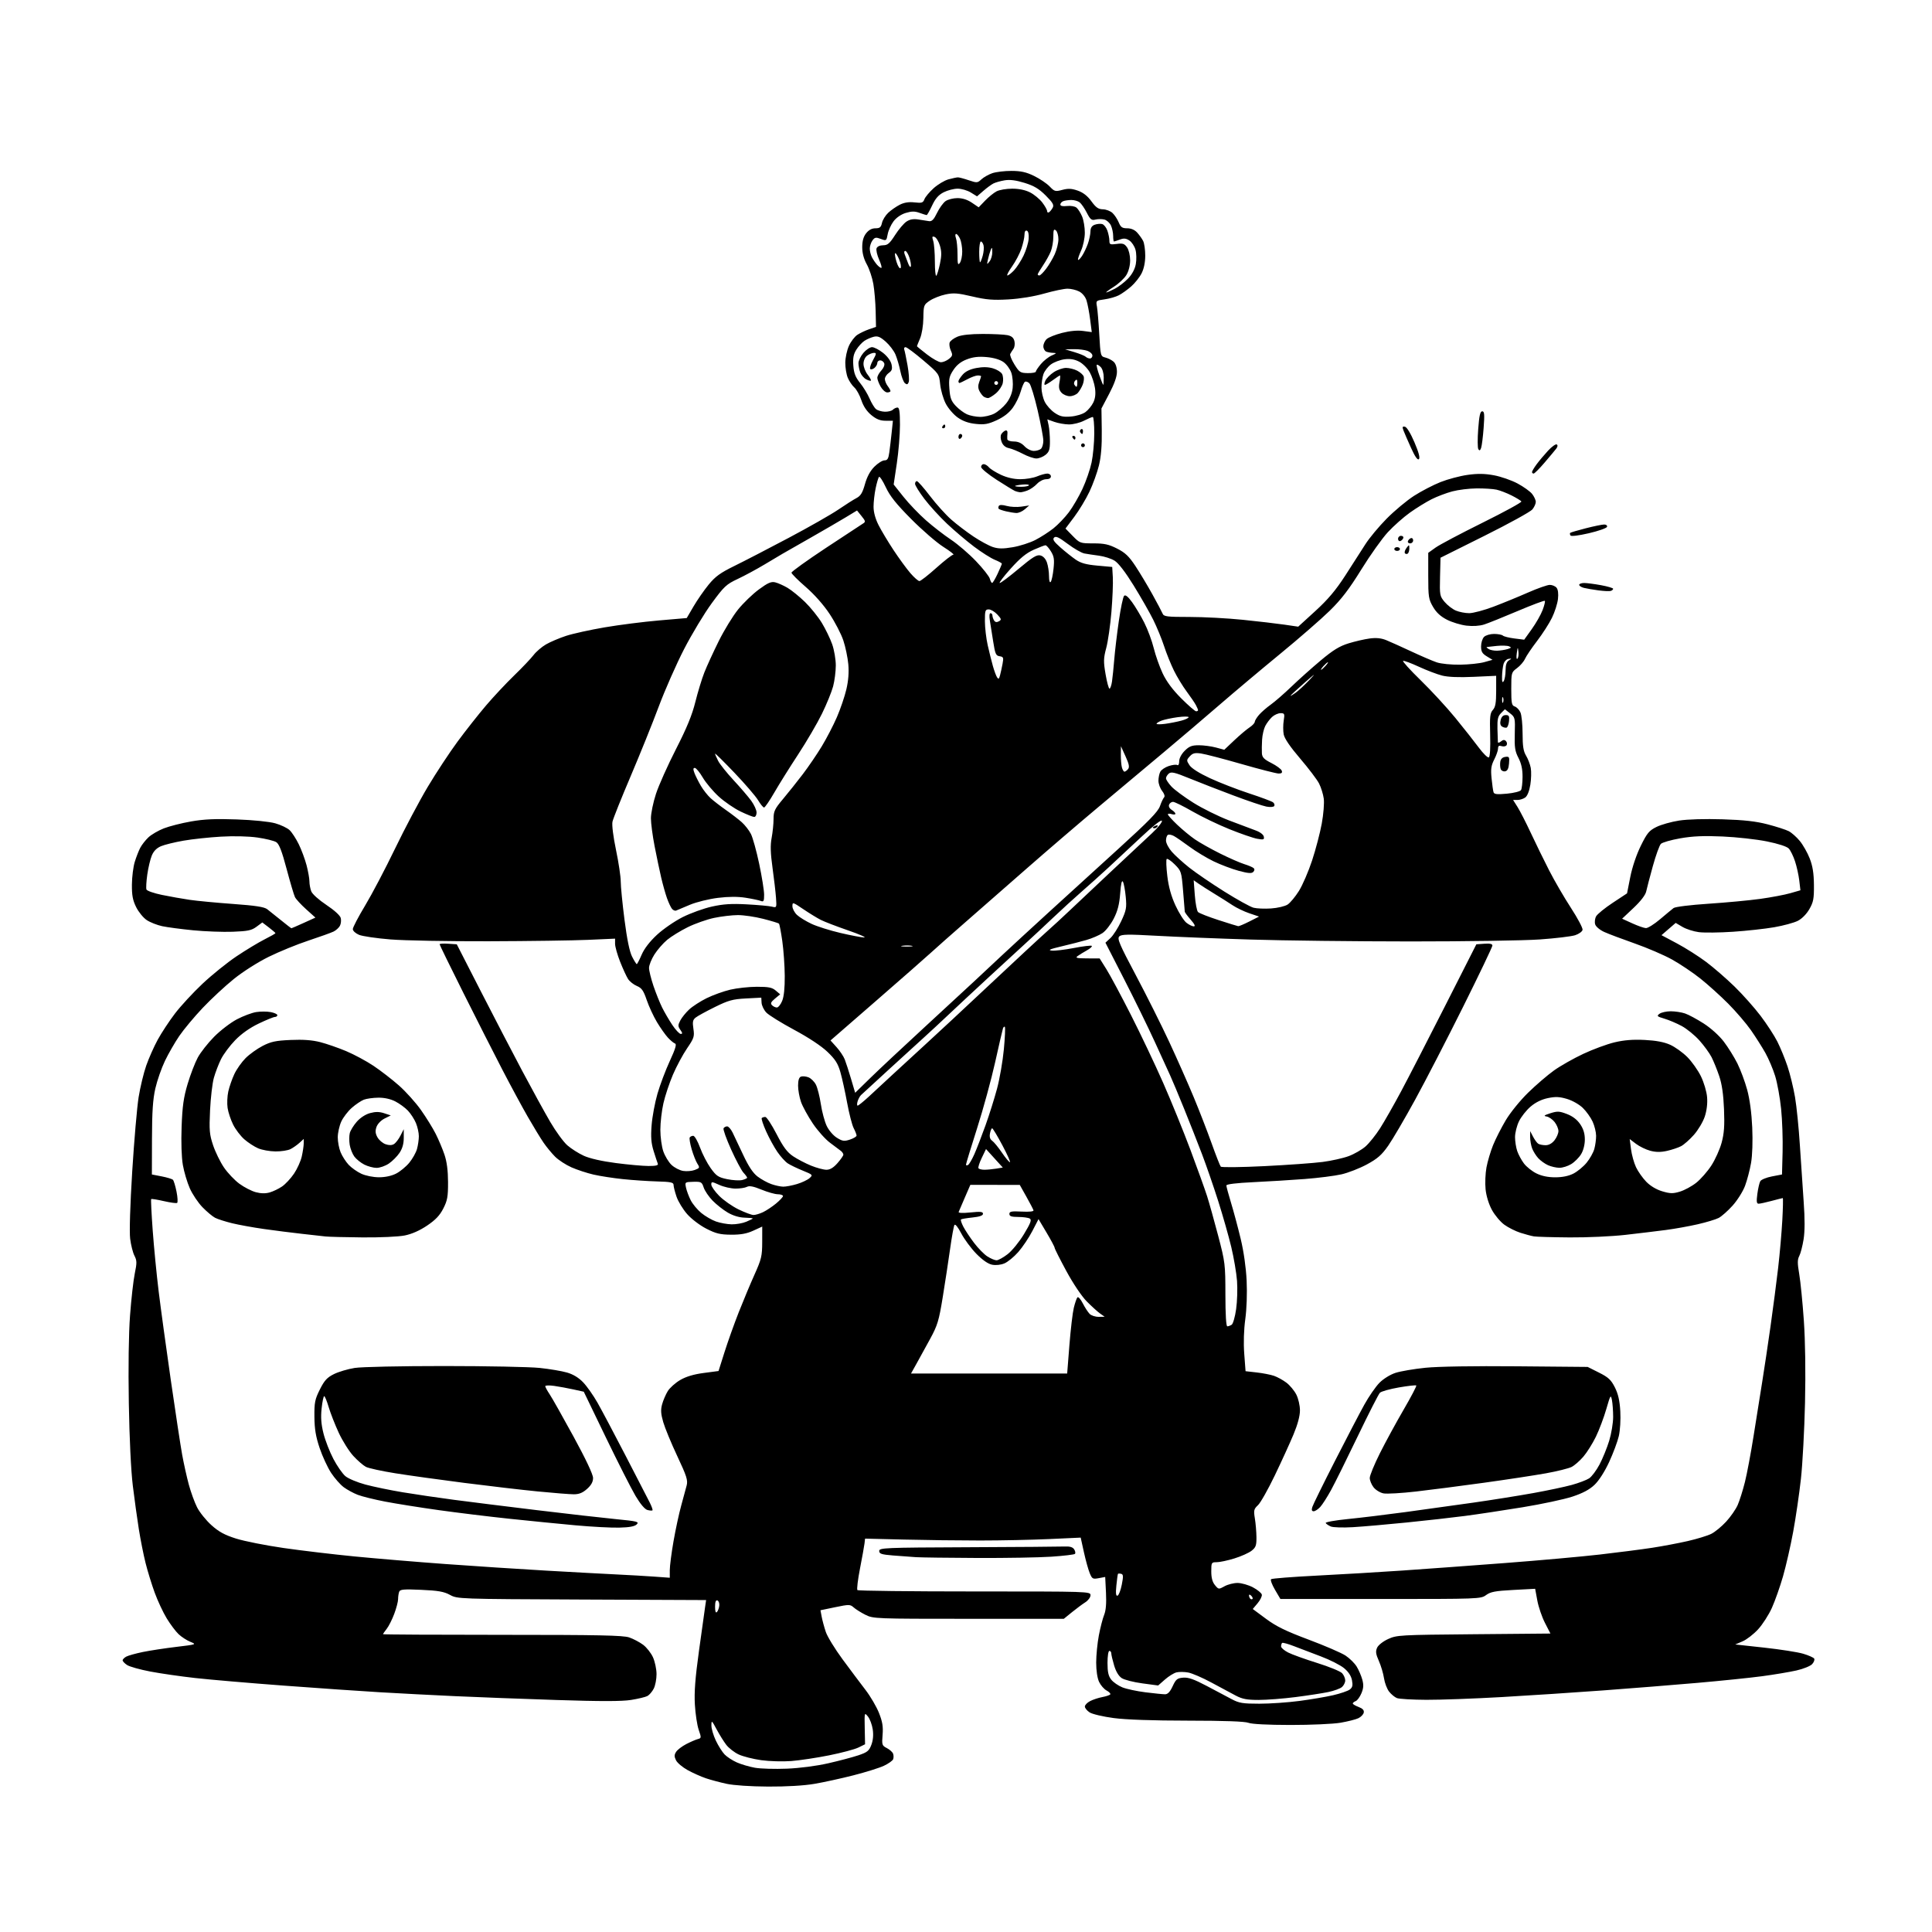 <svg version="1.1" xmlns="http://www.w3.org/2000/svg" xmlns:xlink="http://www.w3.org/1999/xlink" width="1024" height="1024" viewBox="0 0 1024 1024"><path stroke="none" fill="black" fill-rule="evenodd" d="M407.119,946.921C397.858,946.873 388.9,946.277 385.113,945.455C381.6,944.693 376.65,943.369 374.113,942.512C371.576,941.655 367.261,939.726 364.525,938.227C361.788,936.727 358.993,934.379 358.312,933.009C357.323,931.017 357.333,930.117 358.36,928.509C359.067,927.404 361.501,925.546 363.77,924.38C366.038,923.215 368.783,922.028 369.87,921.744C371.754,921.252 371.775,921.028 370.334,916.864C369.503,914.464 368.587,908.45 368.299,903.5C367.91,896.834 368.474,889.443 370.472,875.0C371.956,864.275 373.414,853.828 373.712,851.784L374.254,848.069L308.377,847.784C242.877,847.502 242.477,847.488 238.5,845.324C235.3,843.582 232.267,843.047 223.329,842.647C213.978,842.229 212.063,842.393 211.579,843.655C211.26,844.485 211,846.235 211,847.544C211.0,848.854 210.082,852.38 208.959,855.379C207.837,858.379 206.037,861.955 204.959,863.325C203.882,864.695 203,865.969 203.001,866.158C203.001,866.346 231.464,866.5 266.251,866.5C317.281,866.5 330.273,866.765 333.5,867.874C335.7,868.629 339.011,870.377 340.859,871.758C342.706,873.138 345.059,876.12 346.087,878.384C347.115,880.648 347.966,884.66 347.978,887.3C347.99,889.939 347.32,893.414 346.49,895.02C345.659,896.626 344.149,898.385 343.134,898.928C342.12,899.471 338.222,900.405 334.472,901.004C329.582,901.786 318.444,901.796 295.077,901.039C277.16,900.459 252.825,899.538 241.0,898.992C229.175,898.445 211.4,897.521 201.5,896.938C191.6,896.355 168.65,894.77 150.5,893.416C132.35,892.061 111.2,890.25 103.5,889.391C95.8,888.531 85.054,886.98 79.619,885.943C74.185,884.907 68.672,883.36 67.369,882.506C66.066,881.652 65,880.53 65,880.012C65,879.494 65.87,878.605 66.934,878.035C67.998,877.466 71.935,876.369 75.684,875.596C79.433,874.824 87.414,873.605 93.42,872.887C104.178,871.601 104.29,871.561 100.92,870.206C99.039,869.449 96.229,867.631 94.676,866.165C93.123,864.699 90.281,860.917 88.36,857.761C86.439,854.604 83.569,848.461 81.98,844.109C80.392,839.757 78.211,832.665 77.134,828.348C76.057,824.032 74.459,816.0 73.584,810.5C72.709,805.0 71.275,794.65 70.398,787.5C69.426,779.577 68.598,762.481 68.279,743.728C67.953,724.599 68.197,707 68.923,697.216C69.565,688.559 70.695,678.557 71.434,674.988C72.602,669.343 72.579,668.115 71.255,665.541C70.418,663.914 69.395,659.864 68.983,656.541C68.534,652.923 68.975,638.583 70.083,620.791C71.1,604.451 72.627,586.769 73.475,581.497C74.324,576.225 76.135,568.712 77.502,564.802C78.868,560.891 81.604,554.724 83.582,551.096C85.56,547.468 89.668,541.228 92.711,537.229C95.754,533.231 102.334,526.108 107.334,521.401C112.334,516.694 120.46,510.144 125.392,506.846C130.324,503.547 136.978,499.525 140.179,497.909C143.381,496.293 146,494.806 146.0,494.604C146.0,494.402 144.431,493.041 142.514,491.578L139.028,488.919L135.933,491.21C133.328,493.137 131.337,493.555 123.364,493.848C118.154,494.04 108.707,493.691 102.371,493.072C96.035,492.453 88.651,491.475 85.962,490.898C83.273,490.322 79.594,488.871 77.787,487.674C75.979,486.476 73.454,483.389 72.175,480.813C70.351,477.138 69.864,474.552 69.916,468.814C69.953,464.791 70.626,459.409 71.413,456.852C72.199,454.296 73.513,450.921 74.332,449.352C75.151,447.784 77.099,445.295 78.661,443.822C80.222,442.349 83.892,440.207 86.816,439.061C89.74,437.915 96.265,436.257 101.316,435.377C108.216,434.175 114.231,433.91 125.5,434.312C134.229,434.624 142.747,435.483 145.874,436.366C148.83,437.201 152.253,438.829 153.482,439.983C154.71,441.137 156.901,444.502 158.35,447.461C159.799,450.421 161.663,455.447 162.492,458.631C163.321,461.815 164.0,465.646 164.0,467.145C164,468.644 164.433,471.009 164.963,472.402C165.514,473.851 168.945,476.942 172.984,479.628C177.207,482.436 180.269,485.224 180.606,486.568C180.916,487.803 180.717,489.661 180.162,490.696C179.608,491.732 178.108,493.097 176.827,493.731C175.547,494.364 169.55,496.52 163.5,498.521C157.45,500.523 147.975,504.39 142.445,507.116C136.672,509.961 128.794,514.968 123.945,518.876C119.3,522.618 111.856,529.535 107.402,534.246C102.949,538.957 97.385,545.623 95.039,549.06C92.694,552.496 89.266,558.456 87.422,562.302C85.579,566.149 83.29,572.717 82.335,576.898C81.029,582.619 80.588,589.201 80.55,603.5L80.5,622.5L85.669,623.5C88.513,624.05 91.206,624.868 91.654,625.318C92.102,625.767 92.961,628.601 93.563,631.615C94.165,634.628 94.305,637.312 93.874,637.578C93.444,637.844 90.261,637.407 86.802,636.608C83.342,635.809 80.339,635.327 80.129,635.538C79.918,635.748 80.284,643.251 80.941,652.21C81.598,661.17 83.019,675.7 84.099,684.5C85.178,693.3 88.073,714.45 90.532,731.5C92.992,748.55 95.698,766.325 96.546,771.0C97.394,775.675 98.974,782.789 100.057,786.809C101.14,790.829 103.121,796.278 104.458,798.917C105.795,801.556 109.206,805.798 112.037,808.343C115.988,811.895 119.029,813.554 125.121,815.478C129.486,816.857 140.807,819.103 150.278,820.47C159.75,821.836 176.725,823.854 188.0,824.953C199.275,826.053 220.875,827.857 236.0,828.962C251.125,830.067 275.2,831.642 289.5,832.462C303.8,833.282 320.675,834.199 327.0,834.499C333.325,834.8 342.212,835.314 346.75,835.641L355.0,836.237L355.0,832.218C355.0,830.007 355.894,823.092 356.987,816.849C358.08,810.607 359.909,802.125 361.051,798.0C362.193,793.875 363.497,789.06 363.947,787.3C364.649,784.56 363.934,782.328 358.981,771.788C355.798,765.017 352.451,756.921 351.543,753.796C350.252,749.355 350.119,747.285 350.934,744.308C351.507,742.214 352.853,739.073 353.925,737.329C354.997,735.585 357.953,732.94 360.494,731.451C363.623,729.617 367.651,728.408 372.976,727.705L380.838,726.667L384.032,716.584C385.788,711.038 389.175,701.55 391.557,695.5C393.939,689.45 397.706,680.45 399.929,675.5C403.58,667.367 403.971,665.71 403.985,658.306L404.0,650.112L399.25,652.285C395.763,653.879 392.638,654.444 387.5,654.409C381.687,654.368 379.463,653.83 374.38,651.231C370.933,649.469 366.489,646.091 364.205,643.496C361.975,640.962 359.441,636.809 358.575,634.266C357.709,631.724 357.0,628.92 357.0,628.035C357.0,626.699 355.525,626.385 348.276,626.183C343.478,626.048 335.327,625.501 330.164,624.965C325,624.43 317.959,623.338 314.516,622.54C311.073,621.742 305.83,620.015 302.865,618.704C299.899,617.392 296.01,614.856 294.221,613.067C292.432,611.278 289.681,607.944 288.108,605.657C286.535,603.37 282.79,597.224 279.786,591.999C276.783,586.775 270.704,575.525 266.277,567.0C261.85,558.475 252.552,540.151 245.614,526.281C238.676,512.41 233,500.798 233.0,500.476C233,500.154 235.047,500.028 237.55,500.195L242.1,500.5L254.637,525.0C261.532,538.475 271.476,557.6 276.735,567.5C281.994,577.4 288.703,589.614 291.643,594.642C294.583,599.67 298.659,605.249 300.699,607.041C302.739,608.832 306.679,611.331 309.454,612.593C312.602,614.025 318.998,615.473 326.458,616.444C333.036,617.3 340.836,618.0 343.792,618.0C347.704,618.0 349.024,617.66 348.643,616.75C348.355,616.062 347.358,613.044 346.428,610.042C345.134,605.865 344.884,602.666 345.365,596.417C345.71,591.925 347.108,584.402 348.47,579.699C349.833,574.996 352.78,567.184 355.018,562.339C357.966,555.959 358.731,553.411 357.794,553.1C357.082,552.863 355.375,551.451 354.0,549.961C352.625,548.471 350.011,544.768 348.192,541.732C346.373,538.696 343.938,533.44 342.781,530.052C341.053,524.991 340.118,523.659 337.543,522.583C335.819,521.862 333.721,520.199 332.881,518.886C332.041,517.574 330.149,513.458 328.677,509.739C327.205,506.021 326.001,501.746 326.002,500.239L326.003,497.5L311.752,498.137C303.913,498.488 280.152,498.826 258.95,498.887C237.747,498.949 214.364,498.516 206.987,497.924C199.61,497.333 192.095,496.231 190.287,495.475C188.446,494.706 187,493.373 187,492.445C187,491.534 189.946,485.899 193.546,479.924C197.146,473.949 204.274,460.384 209.387,449.78C214.499,439.176 222.312,424.425 226.748,417.0C231.185,409.575 238.302,398.775 242.564,393.0C246.825,387.225 253.567,378.675 257.546,374.0C261.524,369.325 268.266,362.125 272.528,358.0C276.79,353.875 281.41,349.015 282.795,347.2C284.18,345.386 287.155,342.835 289.406,341.532C291.658,340.229 296.425,338.203 300.0,337.03C303.575,335.858 312.8,333.823 320.5,332.509C328.2,331.194 341.134,329.548 349.241,328.849L363.983,327.579L367.587,321.416C369.569,318.026 373.17,312.833 375.589,309.876C379.136,305.54 381.777,303.623 389.243,299.965C394.335,297.471 407.275,290.776 418.0,285.089C428.725,279.401 440.552,272.666 444.283,270.123C448.013,267.581 452.355,264.825 453.931,264.0C456.173,262.826 457.153,261.22 458.442,256.606C459.54,252.676 461.207,249.593 463.444,247.356C465.29,245.51 467.694,244 468.786,244C470.365,244 470.893,243.127 471.359,239.75C471.682,237.412 472.241,232.688 472.602,229.25L473.258,223.0L469.357,223C466.495,223 464.483,222.198 461.805,219.991C459.415,218.021 457.596,215.299 456.536,212.109C455.646,209.428 453.974,206.395 452.821,205.368C451.667,204.34 450.111,202.052 449.362,200.282C448.613,198.512 448.01,194.912 448.022,192.282C448.034,189.652 448.896,185.623 449.938,183.328C450.98,181.033 452.999,178.391 454.425,177.457C455.851,176.523 458.657,175.195 460.66,174.506L464.303,173.254L464.115,164.877C464.012,160.27 463.461,153.8 462.89,150.5C462.319,147.2 460.76,142.531 459.426,140.124C457.815,137.218 457.0,134.156 457.0,131.009C457.0,127.729 457.638,125.459 459.073,123.635C460.445,121.89 462.107,121 463.993,121C466.313,121 466.957,120.47 467.469,118.141C467.815,116.568 469.313,114.144 470.799,112.755C472.284,111.365 475.037,109.452 476.916,108.503C479.253,107.322 481.722,106.934 484.734,107.274C488.573,107.706 489.243,107.491 489.963,105.596C490.418,104.401 492.605,101.782 494.824,99.778C497.043,97.773 500.578,95.656 502.679,95.072C504.781,94.489 507.047,94.009 507.715,94.006C508.383,94.003 510.971,94.693 513.465,95.539C517.771,97.002 518.107,96.978 520.163,95.063C521.353,93.955 523.94,92.488 525.913,91.804C527.886,91.12 532.465,90.572 536.09,90.585C541.163,90.603 543.931,91.221 548.12,93.27C551.113,94.734 554.804,97.23 556.323,98.816C558.912,101.518 559.337,101.632 563.064,100.638C566.153,99.813 567.977,99.902 571.236,101.038C574.087,102.032 576.403,103.842 578.466,106.689C580.855,109.988 582.15,110.891 584.561,110.939C586.245,110.973 588.531,111.846 589.64,112.879C590.75,113.913 592.239,116.163 592.95,117.879C594.017,120.455 594.802,121.0 597.447,121.0C599.496,121.0 601.39,121.811 602.701,123.25C603.828,124.487 605.256,126.483 605.875,127.684C606.494,128.886 607,132.391 607.0,135.474C607.0,139.05 606.297,142.458 605.059,144.885C603.991,146.977 601.51,150.101 599.545,151.826C597.581,153.551 594.637,155.654 593.004,156.498C591.371,157.343 587.96,158.318 585.426,158.665C580.908,159.284 580.828,159.358 581.394,162.398C581.712,164.104 582.268,170.755 582.63,177.178C583.279,188.703 583.322,188.864 585.894,189.506C587.327,189.863 589.288,190.866 590.25,191.733C591.332,192.708 592.0,194.758 592.0,197.101C592.0,199.606 590.607,203.54 587.896,208.696L583.792,216.5L583.958,228.187C584.072,236.201 583.602,242.016 582.461,246.687C581.545,250.434 579.28,256.701 577.426,260.614C575.573,264.526 571.957,270.519 569.392,273.932L564.728,280.137L568.567,284.068C572.324,287.916 572.558,288 579.524,288C585.306,288 587.66,288.516 592.071,290.75C596.388,292.937 598.379,294.832 601.789,300.0C604.148,303.575 608.198,310.325 610.789,315.0C613.38,319.675 615.823,324.287 616.218,325.25C616.852,326.795 618.521,327 630.496,327C637.955,327.0 650.682,327.679 658.778,328.508C666.875,329.337 676.779,330.496 680.787,331.082L688.075,332.148L697.125,323.886C703.831,317.764 707.949,312.886 713.017,305.061C716.779,299.253 721.565,291.8 723.651,288.5C725.737,285.2 730.832,279.074 734.972,274.886C739.112,270.699 745.65,265.251 749.5,262.78C753.35,260.309 759.65,257.038 763.5,255.51C767.35,253.982 773.79,252.27 777.811,251.705C783.198,250.947 786.881,251.001 791.801,251.907C795.474,252.584 801.1,254.535 804.303,256.242C807.506,257.95 810.999,260.454 812.064,261.808C813.129,263.162 814,265.059 814.0,266.024C814.0,266.989 813.189,268.779 812.199,270.003C811.208,271.226 799.845,277.488 786.949,283.918L763.5,295.609L763.251,305.729C763.013,315.439 763.112,315.98 765.705,319.061C767.191,320.827 769.876,322.886 771.671,323.636C773.467,324.386 776.638,324.997 778.718,324.993C780.798,324.989 786.55,323.456 791.5,321.587C796.45,319.718 804.683,316.346 809.795,314.094C814.907,311.842 820.139,310 821.422,310C822.705,310 824.318,310.679 825.007,311.508C825.793,312.455 826.071,314.681 825.754,317.493C825.476,319.956 824.04,324.442 822.562,327.463C821.084,330.484 817.538,336.003 814.682,339.728C811.826,343.452 808.953,347.706 808.297,349.181C807.642,350.655 805.732,352.878 804.053,354.119C801.054,356.336 801.0,356.53 801.0,365.121C801.0,372.748 801.236,373.94 802.848,374.452C803.865,374.774 805.215,376.176 805.848,377.566C806.482,378.957 807.002,384.01 807.004,388.797C807.007,395.486 807.434,398.199 808.849,400.52C809.862,402.181 810.981,405.106 811.334,407.02C811.688,408.934 811.587,412.941 811.111,415.924C810.582,419.23 809.536,421.866 808.431,422.674C807.434,423.403 805.573,424.0 804.296,424L801.975,424L804.342,427.75C805.643,429.812 808.81,436.0 811.378,441.5C813.946,447.0 818.321,455.944 821.1,461.374C823.879,466.805 829.069,475.729 832.634,481.205C836.199,486.682 838.971,491.913 838.794,492.831C838.617,493.749 836.85,495.032 834.866,495.682C832.883,496.331 824.416,497.344 816.05,497.932C807.685,498.519 776.914,498.992 747.67,498.982C718.427,498.972 680.325,498.525 663.0,497.988C645.675,497.452 623.201,496.55 613.058,495.984C597.663,495.125 594.388,495.184 593.23,496.341C592.049,497.523 593.347,500.558 602.032,516.914C607.636,527.467 615.609,543.391 619.749,552.301C623.89,561.21 629.71,574.35 632.683,581.5C635.655,588.65 639.931,599.675 642.185,606.0C644.439,612.325 646.621,617.88 647.035,618.343C647.448,618.807 657.847,618.687 670.143,618.076C682.44,617.465 696.325,616.467 701.0,615.859C705.675,615.25 711.899,613.862 714.832,612.773C717.765,611.685 721.777,609.379 723.749,607.647C725.72,605.916 729.199,601.575 731.478,598.0C733.758,594.425 738.745,585.666 742.562,578.535C746.378,571.404 756.925,550.929 766.0,533.035L782.5,500.5L786.75,500.193C789.697,499.979 791.0,500.278 791.0,501.165C791.0,501.869 784.048,516.407 775.552,533.472C767.055,550.538 755.594,572.74 750.083,582.811C744.572,592.882 738.137,603.877 735.782,607.244C732.344,612.158 730.12,614.112 724.5,617.154C720.65,619.238 714.575,621.61 711.0,622.426C707.425,623.242 698.65,624.357 691.5,624.904C684.35,625.451 672.087,626.204 664.25,626.577C655.216,627.008 650.0,627.648 650.0,628.327C650,628.915 651.117,633.059 652.482,637.536C653.848,642.012 656.144,650.585 657.586,656.587C659.209,663.347 660.411,671.787 660.743,678.764C661.061,685.424 660.77,693.761 660.032,699.161C659.25,704.882 659.043,711.742 659.476,717.527L660.169,726.761L666.074,727.429C669.322,727.796 673.447,728.6 675.24,729.215C677.033,729.829 679.992,731.459 681.816,732.835C683.64,734.212 686.002,737.044 687.066,739.129C688.148,741.25 689.0,744.946 689.0,747.517C689.0,750.487 687.789,755.013 685.578,760.307C683.697,764.813 679.239,774.575 675.672,782.0C672.106,789.425 668.093,796.522 666.756,797.772C664.571,799.814 664.403,800.524 665.102,804.772C665.53,807.372 665.908,811.83 665.94,814.677C665.992,819.118 665.625,820.15 663.362,821.93C661.911,823.071 657.814,824.904 654.257,826.002C650.7,827.101 646.487,828.0 644.895,828.0C642.096,828.0 642.0,828.163 642.0,832.889C642.0,836.259 642.605,838.512 643.947,840.139C645.859,842.458 645.949,842.469 649.028,840.75C650.752,839.788 653.855,839.0 655.924,839.0C657.993,839.0 661.669,840.049 664.093,841.33C666.517,842.612 668.634,844.352 668.798,845.197C668.961,846.042 667.946,848.099 666.542,849.768L663.989,852.802L671.002,858.002C676.434,862.028 681.537,864.52 693.631,869.049C702.219,872.266 711.009,876.063 713.162,877.489C715.316,878.914 717.966,881.525 719.051,883.29C720.137,885.056 721.482,888.171 722.041,890.213C722.822,893.066 722.713,894.75 721.574,897.477C720.758,899.43 719.395,901.295 718.545,901.621C717.695,901.947 717.0,902.517 717.0,902.888C717.0,903.258 718.388,904.085 720.084,904.726C722.225,905.534 723.062,906.439 722.822,907.687C722.631,908.676 721.347,910.025 719.969,910.686C718.59,911.347 714.32,912.427 710.481,913.087C706.641,913.746 694.725,914.277 684.0,914.267C671.949,914.255 663.425,913.818 661.685,913.124C659.832,912.384 648.9,911.993 629.685,911.978C610.986,911.964 596.823,911.471 590.266,910.604C584.601,909.855 578.908,908.515 577.516,907.602C576.132,906.696 575.0,905.301 575.0,904.503C575.0,903.704 576.253,902.403 577.785,901.611C579.316,900.819 582.246,899.857 584.296,899.472C586.345,899.088 588.227,898.442 588.477,898.037C588.727,897.633 587.842,896.718 586.511,896.006C585.18,895.293 583.395,893.245 582.545,891.454C581.608,889.479 581.0,885.438 581.0,881.187C581.0,877.331 581.64,870.83 582.422,866.741C583.205,862.652 584.466,857.775 585.226,855.903C586.162,853.597 586.474,849.813 586.194,844.159L585.78,835.819L582.36,836.46C579.195,837.054 578.839,836.856 577.579,833.801C576.83,831.985 575.446,827.005 574.504,822.733L572.792,814.966L556.146,815.733C546.991,816.155 530.5,816.5 519.5,816.5C508.5,816.5 490.275,816.275 479.0,816.0L458.5,815.5L458.217,818.0C458.061,819.375 456.986,825.35 455.829,831.279C454.671,837.207 454.049,842.382 454.445,842.779C454.842,843.175 482.804,843.5 516.583,843.5C577.335,843.5 578,843.522 577.994,845.5C577.99,846.6 576.753,848.282 575.244,849.238C573.735,850.193 570.553,852.556 568.172,854.488L563.845,858.0L513.382,858.0C464.017,858.0 462.829,857.954 458.71,855.887C456.395,854.725 453.6,852.976 452.5,852C450.61,850.323 450.07,850.314 442.683,851.846L434.865,853.467L435.519,856.954C435.879,858.871 436.86,862.479 437.698,864.97C438.537,867.462 442.542,874.0 446.598,879.5C450.654,885.0 456.117,892.288 458.737,895.695C461.356,899.102 464.57,904.589 465.878,907.889C467.721,912.538 468.152,915.153 467.791,919.503C467.351,924.807 467.476,925.195 470.042,926.522C471.535,927.294 473.023,928.618 473.347,929.463C473.672,930.308 473.691,931.642 473.39,932.427C473.088,933.212 470.88,934.776 468.482,935.903C466.085,937.03 458.808,939.307 452.311,940.964C445.815,942.62 436.504,944.655 431.619,945.487C426.088,946.429 416.847,946.97 407.119,946.921zM417.0,937.435C423.9,937.155 432.7,936.011 439.0,934.575C444.775,933.26 451.962,931.354 454.972,930.342C459.71,928.747 460.631,928.003 461.842,924.792C462.759,922.359 463.008,919.536 462.565,916.585C462.194,914.111 461.049,911.054 460.022,909.793C458.166,907.516 458.154,907.558 458.326,916.0L458.5,924.5L454.948,926.238C452.995,927.193 446.02,929.051 439.448,930.365C432.877,931.68 423.855,933.04 419.4,933.388C414.946,933.737 407.779,933.532 403.474,932.933C399.169,932.334 393.775,930.965 391.487,929.889C389.199,928.813 386.241,926.508 384.913,924.766C383.586,923.024 381.284,919.326 379.797,916.549C377.234,911.76 377.092,911.654 377.057,914.5C377.036,916.15 378.086,919.75 379.389,922.5C380.692,925.25 382.783,928.569 384.035,929.875C385.287,931.181 388.208,933.089 390.526,934.115C392.845,935.14 397.162,936.412 400.121,936.941C403.079,937.47 410.675,937.692 417.0,937.435zM667.483,903.0C673.062,903.0 682.602,902.344 688.681,901.542C694.761,900.74 702.833,899.369 706.618,898.495C710.403,897.622 714.342,896.276 715.371,895.505C716.846,894.4 717.102,893.359 716.583,890.593C716.149,888.275 714.715,886.087 712.36,884.146C710.4,882.529 704.904,879.743 700.148,877.953C695.392,876.163 688.929,873.7 685.786,872.48C682.643,871.26 679.831,870.503 679.536,870.797C679.241,871.092 679.0,871.924 679.0,872.646C679.0,873.368 680.688,874.819 682.75,875.87C684.812,876.92 691.722,879.409 698.104,881.4C704.486,883.391 710.449,885.838 711.354,886.839C712.259,887.839 713.0,889.565 713.0,890.674C713.0,891.783 712.212,893.362 711.25,894.183C710.288,895.003 707.025,896.191 704.0,896.821C700.975,897.452 693.189,898.65 686.699,899.484C680.208,900.318 671.397,901.0 667.118,901.0C660.901,901.0 658.452,900.532 654.919,898.669C652.489,897.387 646.675,894.27 642.0,891.743C637.325,889.215 631.815,886.84 629.757,886.464C627.698,886.088 624.893,886.061 623.525,886.404C622.156,886.748 619.419,888.45 617.441,890.186L613.845,893.343L605.464,892.222C600.855,891.605 595.942,890.353 594.547,889.439C592.925,888.376 591.469,885.951 590.506,882.707C589.678,879.919 589.0,877.044 589.0,876.318C589.0,875.593 588.55,875.0 588.0,875.0C587.438,875.0 587.0,877.788 587.0,881.365C587.0,886.196 587.478,888.337 588.981,890.249C590.071,891.634 592.733,893.476 594.897,894.342C597.061,895.208 602.571,896.385 607.14,896.958C611.709,897.531 616.371,898.0 617.5,898.0C618.938,898.0 620.143,896.728 621.526,893.75C623.253,890.031 623.951,889.462 627.108,889.198C629.849,888.969 632.855,890.025 639.608,893.592C644.499,896.174 650.489,899.347 652.919,900.643C656.727,902.674 658.744,903.0 667.483,903.0zM756.0,900.935C748.575,900.901 741.55,900.489 740.388,900.02C739.227,899.551 737.366,898.009 736.253,896.595C735.141,895.181 733.925,891.985 733.551,889.494C733.178,887.004 731.955,882.891 730.833,880.356C729.191,876.644 729.01,875.273 729.902,873.315C730.534,871.929 733.051,869.949 735.755,868.711C740.33,866.617 741.955,866.526 781.129,866.176L821.759,865.814L818.855,860.157C817.257,857.046 815.436,851.708 814.807,848.296L813.664,842.091L802.082,842.708C792.53,843.216 790.003,843.69 787.667,845.412C784.878,847.468 784.009,847.5 731.737,847.5L678.641,847.5L675.765,842.606C674.183,839.914 673.251,837.393 673.694,837.004C674.137,836.615 685.075,835.761 698.0,835.106C710.925,834.451 731.175,833.251 743.0,832.44C754.825,831.629 779.35,829.836 797.5,828.455C815.65,827.074 838.375,825.036 848.0,823.926C857.625,822.816 870.0,821.222 875.5,820.384C881.0,819.546 889.55,817.935 894.5,816.804C899.45,815.673 905.095,813.942 907.045,812.958C908.995,811.974 912.522,809.072 914.884,806.51C917.246,803.948 920.004,799.972 921.014,797.676C922.024,795.379 923.749,789.9 924.848,785.5C925.948,781.1 928.02,770.075 929.453,761.0C930.886,751.925 932.931,739.1 933.997,732.5C935.064,725.9 937.05,712.625 938.412,703.0C939.773,693.375 941.592,679.425 942.454,672.0C943.315,664.575 944.309,653.212 944.663,646.75C945.018,640.288 945.126,635.005 944.904,635.012C944.682,635.018 942.025,635.688 939.0,636.5C935.975,637.312 932.88,637.982 932.121,637.988C931.037,637.997 930.89,636.889 931.432,632.803C931.811,629.945 932.507,626.917 932.977,626.076C933.448,625.234 936.234,624.085 939.167,623.523L944.5,622.5L944.814,610.5C944.986,603.9 944.635,593.664 944.032,587.754C943.43,581.844 942.007,573.996 940.87,570.313C939.732,566.631 937.396,561.117 935.678,558.059C933.959,555.002 930.53,549.595 928.056,546.045C925.582,542.494 920.17,536.177 916.029,532.006C911.888,527.836 905.203,521.806 901.173,518.608C897.144,515.409 890.394,510.88 886.173,508.542C881.953,506.204 873.1,502.395 866.5,500.078C859.9,497.761 852.626,495.02 850.335,493.987C847.969,492.92 845.871,491.169 845.479,489.935C845.1,488.74 845.335,486.803 846.001,485.631C846.668,484.459 850.623,481.25 854.79,478.5L862.367,473.5L864.088,464.802C865.118,459.597 867.353,452.972 869.655,448.302C873.011,441.493 874.073,440.218 878.0,438.283C880.475,437.063 885.875,435.547 890.0,434.912C894.503,434.22 903.694,433.954 913.0,434.247C924.497,434.608 930.677,435.302 936.929,436.934C941.566,438.144 946.588,439.77 948.089,440.546C949.591,441.323 952.22,443.655 953.93,445.729C955.641,447.803 958.008,451.975 959.19,455.0C960.751,458.995 961.361,462.826 961.42,469.0C961.489,476.316 961.153,478.106 959.008,481.853C957.514,484.463 955.059,486.95 952.88,488.061C950.88,489.082 945.251,490.609 940.372,491.456C935.492,492.303 925.65,493.383 918.5,493.855C911.35,494.328 903.216,494.42 900.424,494.059C897.633,493.698 893.729,492.448 891.75,491.28L888.152,489.157L884.389,492.409L880.627,495.661L888.846,500.041C893.367,502.45 900.314,506.857 904.283,509.836C908.252,512.815 915.021,518.683 919.324,522.876C923.628,527.069 929.838,534.045 933.125,538.379C936.412,542.712 940.425,548.88 942.043,552.085C943.661,555.291 946.083,561.195 947.426,565.207C948.768,569.218 950.557,576.55 951.401,581.5C952.245,586.45 953.402,597.925 953.972,607.0C954.541,616.075 955.448,629.569 955.985,636.986C956.641,646.032 956.626,652.581 955.94,656.877C955.377,660.399 954.349,664.365 953.655,665.689C952.644,667.619 952.639,669.532 953.629,675.299C954.309,679.26 955.409,690.353 956.075,699.952C956.836,710.94 957.066,727.053 956.695,743.452C956.371,757.778 955.393,775.956 954.523,783.846C953.652,791.736 951.81,804.336 950.428,811.846C949.046,819.356 946.618,830.0 945.032,835.5C943.446,841.0 940.793,848.517 939.136,852.205C937.48,855.893 934.184,861.019 931.812,863.597C929.44,866.175 925.747,869.031 923.605,869.943L919.711,871.603L935.114,873.284C943.587,874.208 952.857,875.659 955.716,876.508C958.575,877.357 961.202,878.519 961.555,879.089C961.908,879.659 961.43,880.972 960.494,882.006C959.558,883.041 955.802,884.562 952.146,885.386C948.491,886.211 940.325,887.579 934.0,888.426C927.675,889.274 912.15,890.869 899.5,891.972C886.85,893.074 864.35,894.873 849.5,895.969C834.65,897.065 810.575,898.644 796.0,899.479C781.425,900.314 763.425,900.969 756.0,900.935zM379.971,854.429C380.505,853.895 381.068,852.392 381.221,851.089C381.375,849.786 380.938,848.521 380.25,848.277C379.392,847.972 379.0,849.02 379.0,851.617C379.0,854.064 379.343,855.057 379.971,854.429zM663.85,847.483C664.134,847.199 663.834,846.434 663.183,845.783C662.466,845.066 662.0,845.007 662.0,845.633C662.0,846.202 662.3,846.967 662.667,847.333C663.033,847.7 663.566,847.768 663.85,847.483zM592.316,845.737C592.967,845.525 593.98,842.91 594.567,839.926C595.444,835.469 595.385,834.44 594.239,834.162C593.471,833.975 592.716,833.975 592.56,834.162C592.404,834.348 592.019,837.115 591.704,840.311C591.287,844.548 591.453,846.018 592.316,845.737zM518.0,825.756C502.875,825.692 488.25,825.502 485.5,825.334C482.75,825.166 477.238,824.759 473.25,824.429C467.189,823.928 466.0,823.537 466.0,822.049C466.0,820.369 468.681,820.256 513.25,820.066C539.237,819.956 562.245,819.783 564.378,819.682C567.084,819.555 568.585,820.015 569.343,821.202C569.94,822.138 570.119,823.215 569.739,823.594C569.359,823.974 563.75,824.642 557.274,825.078C550.798,825.515 533.125,825.82 518.0,825.756zM328.22,809.674C323.974,809.777 313.525,809.225 305.0,808.447C296.475,807.67 280.725,806.107 270.0,804.973C259.275,803.84 242.4,801.778 232.5,800.393C222.6,799.007 209.827,796.974 204.115,795.875C198.403,794.775 191.878,793.161 189.615,792.287C187.352,791.413 184.016,789.602 182.202,788.262C180.388,786.922 177.375,783.502 175.506,780.663C173.637,777.823 170.897,771.9 169.416,767.5C167.375,761.433 166.705,757.431 166.645,750.939C166.575,743.359 166.906,741.701 169.533,736.455C171.946,731.636 173.34,730.113 177.0,728.297C179.475,727.068 184.425,725.602 188.0,725.039C191.666,724.461 212.375,724.019 235.5,724.025C258.05,724.03 280.775,724.481 286.0,725.027C291.225,725.573 297.752,726.671 300.505,727.467C303.815,728.424 306.733,730.197 309.125,732.707C311.114,734.793 314.529,739.65 316.714,743.5C318.899,747.35 325.577,759.95 331.554,771.5C337.532,783.05 343.284,794.206 344.336,796.292C345.389,798.377 346.062,800.272 345.831,800.502C345.601,800.732 344.407,800.658 343.177,800.336C341.78,799.971 339.416,797.184 336.873,792.902C334.635,789.135 327.541,775.16 321.108,761.846L309.413,737.638L303.957,736.435C300.955,735.773 296.363,734.927 293.75,734.555C291.137,734.182 289.0,734.251 289.0,734.707C289.0,735.163 290.05,737.103 291.334,739.018C292.617,740.933 298.317,751.026 304,761.448C310.513,773.391 314.333,781.489 314.333,783.354C314.333,785.417 313.37,787.174 311.151,789.156C308.823,791.236 306.936,792.0 304.124,792.0C302.01,792.0 293.355,791.316 284.89,790.481C276.426,789.646 258.925,787.607 246.0,785.951C233.075,784.295 216.65,782.006 209.5,780.864C202.35,779.722 195.352,778.195 193.948,777.471C192.545,776.746 189.544,774.144 187.28,771.687C185.015,769.231 181.526,763.684 179.525,759.361C177.525,755.037 175.126,748.913 174.194,745.751C173.262,742.59 172.198,740.002 171.83,740.001C171.461,740.001 170.845,742.931 170.462,746.514C169.953,751.262 170.222,754.852 171.453,759.754C172.382,763.453 174.748,769.534 176.71,773.267C178.671,777 181.529,781.109 183.06,782.397C184.59,783.685 189.366,785.687 193.671,786.845C197.977,788.004 206.9,789.849 213.5,790.944C220.1,792.039 232.25,793.826 240.5,794.916C248.75,796.006 268.55,798.475 284.5,800.403C300.45,802.332 319.244,804.47 326.264,805.155C337.772,806.277 338.877,806.552 337.485,807.944C336.399,809.03 333.65,809.543 328.22,809.674zM717.0,809.439C711.775,809.747 706.534,809.581 705.352,809.069C704.171,808.558 702.956,807.737 702.651,807.245C702.347,806.752 707.588,805.804 714.299,805.137C721.01,804.47 734.825,802.797 745.0,801.419C755.175,800.041 771.375,797.787 781.0,796.411C790.625,795.035 804.789,792.777 812.476,791.395C820.163,790.013 829.452,788.05 833.119,787.034C836.785,786.018 840.904,784.454 842.273,783.557C843.641,782.661 846.12,779.356 847.782,776.214C849.445,773.071 851.749,767.415 852.902,763.645C854.056,759.874 855.0,754.193 855.0,751.02C855.0,747.846 854.708,743.79 854.351,742.006C853.751,739.004 853.528,739.368 851.354,746.896C850.063,751.369 847.58,757.954 845.838,761.528C844.095,765.102 841.123,769.833 839.234,772.04C837.345,774.247 834.545,776.701 833.012,777.494C831.479,778.286 825.337,779.814 819.362,780.888C813.388,781.962 798.6,784.213 786.5,785.889C774.4,787.566 758.209,789.657 750.519,790.537C742.83,791.416 735.087,791.864 733.313,791.531C731.538,791.198 729.167,789.757 728.043,788.328C726.919,786.899 726.0,784.658 726.0,783.348C726.0,782.038 728.423,776.135 731.385,770.229C734.347,764.323 740.003,753.937 743.954,747.148C747.906,740.359 750.926,734.592 750.666,734.333C750.406,734.073 746.255,734.54 741.442,735.37C736.629,736.201 732.102,737.47 731.383,738.19C730.664,738.911 725.377,749.283 719.635,761.239C713.893,773.196 707.534,786.021 705.503,789.739C703.472,793.458 700.875,797.513 699.731,798.75C698.587,799.987 697.024,801.0 696.258,801.0C695.276,801.0 695.068,800.336 695.554,798.75C695.933,797.513 701.294,786.6 707.467,774.5C713.639,762.4 720.672,748.922 723.095,744.549C725.518,740.176 729.133,734.942 731.13,732.919C733.227,730.794 736.815,728.57 739.63,727.652C742.308,726.778 749.45,725.561 755.5,724.946C762.235,724.263 781.039,723.96 804.0,724.165L841.5,724.5L847.485,727.5C852.455,729.991 853.883,731.317 855.904,735.316C857.657,738.784 858.465,742.327 858.792,747.97C859.049,752.411 858.708,758.124 858.005,761.153C857.323,764.094 855.011,770.288 852.869,774.918C850.518,779.995 847.449,784.785 845.135,786.986C842.462,789.529 838.901,791.427 833.399,793.242C829.055,794.675 817.175,797.21 807.0,798.876C796.825,800.541 783.1,802.611 776.5,803.475C769.9,804.34 755.95,805.909 745.5,806.963C735.05,808.017 722.225,809.132 717.0,809.439zM524.238,728.0L565.622,728.0L566.807,712.959C567.459,704.687 568.505,695.8 569.132,693.209C569.759,690.619 570.624,688.109 571.055,687.631C571.486,687.153 572.76,688.569 573.886,690.777C575.013,692.985 576.656,695.513 577.539,696.396C578.421,697.278 580.573,697.98 582.321,697.955L585.5,697.911L583.086,696.205C581.759,695.267 578.579,692.383 576.02,689.796C573.3,687.045 568.799,680.352 565.184,673.681C561.783,667.405 558.995,661.872 558.989,661.385C558.983,660.898 557.057,657.272 554.709,653.328L550.442,646.155L547.133,652.537C545.313,656.046 541.971,661.023 539.707,663.596C537.442,666.169 534.135,668.882 532.357,669.624C530.407,670.439 527.81,670.713 525.812,670.315C523.671,669.888 520.72,667.833 517.464,664.502C514.694,661.668 511.101,656.815 509.479,653.718C507.697,650.314 506.264,648.564 505.856,649.293C505.484,649.957 504.453,655.675 503.564,662.0C502.675,668.325 500.924,679.809 499.672,687.519C497.655,699.938 496.9,702.449 493.058,709.519C490.673,713.909 487.401,719.862 485.787,722.75L482.853,728.0L524.238,728.0zM650.5,702.985C651.05,702.976 652.09,702.595 652.811,702.138C653.532,701.681 654.593,697.975 655.169,693.903C655.745,689.832 655.963,683.095 655.653,678.934C655.344,674.773 653.969,666.673 652.597,660.934C651.225,655.195 648.098,644.2 645.648,636.5C643.198,628.8 639.345,617.644 637.085,611.709C634.825,605.774 630.568,594.974 627.625,587.709C624.682,580.444 621.346,572.475 620.212,570.0C619.078,567.525 615.372,559.425 611.975,552.0C608.579,544.575 601.323,529.758 595.851,519.073L585.903,499.645L588.578,497.165C590.049,495.801 592.607,491.79 594.262,488.253C596.957,482.496 597.209,481.145 596.671,475.384C596.341,471.845 595.673,468.238 595.187,467.37C594.589,466.302 594.114,468.307 593.715,473.583C593.28,479.342 592.388,482.816 590.295,486.909C588.738,489.954 586.056,493.394 584.335,494.553C582.615,495.712 578.798,497.355 575.854,498.204C572.909,499.053 566.9,500.592 562.5,501.624C556.548,503.02 555.255,503.586 557.448,503.836C559.07,504.02 564.373,503.399 569.234,502.455C574.095,501.51 578.341,501.008 578.671,501.338C579.001,501.668 577.826,502.739 576.061,503.719C574.295,504.698 572.096,506.048 571.175,506.718C569.794,507.722 570.673,507.942 576.173,507.968L582.846,508.0L586.448,513.75C588.429,516.913 594.276,527.825 599.442,538.0C604.607,548.175 612.298,564.375 616.532,574.0C620.766,583.625 627.264,599.6 630.972,609.5C634.68,619.4 638.646,630.425 639.785,634.0C640.924,637.575 643.57,647.025 645.665,655.0C649.343,669.003 649.474,670.074 649.487,686.25C649.495,696.752 649.873,702.995 650.5,702.985zM528.172,667.983C529.092,667.992 531.738,666.538 534.052,664.75C536.389,662.945 540.243,658.219 542.724,654.117C546.216,648.344 546.896,646.549 545.845,645.883C545.105,645.414 542.362,645.024 539.75,645.015C536.087,645.004 535.0,644.637 535.0,643.415C535.0,642.095 536.095,641.886 541.527,642.165C545.554,642.372 547.948,642.117 547.777,641.5C547.625,640.95 545.925,637.693 544.0,634.262L540.5,628.024L527.4,628.012L514.3,628.0L511.4,634.696C509.805,638.378 508.327,641.822 508.116,642.347C507.879,642.938 510.266,643.044 514.366,642.624C519.685,642.079 521.0,642.219 521.0,643.332C521.0,644.282 519.232,644.903 515.395,645.299C512.312,645.617 509.579,646.088 509.321,646.346C509.063,646.603 509.629,648.316 510.578,650.151C511.527,651.987 514.075,655.834 516.24,658.702C518.405,661.569 521.599,664.827 523.338,665.941C525.077,667.055 527.253,667.974 528.172,667.983zM192.083,655.85C182.962,655.768 174.15,655.543 172.5,655.351C170.85,655.158 165.225,654.528 160.0,653.95C154.775,653.373 145.775,652.231 140.0,651.414C134.225,650.597 126.575,649.212 123.0,648.337C119.425,647.462 115.375,646.165 114.0,645.453C112.625,644.742 109.609,642.212 107.299,639.83C104.988,637.449 101.968,632.94 100.589,629.812C99.209,626.684 97.556,621.116 96.916,617.438C96.209,613.379 95.951,605.4 96.258,597.126C96.661,586.288 97.313,581.663 99.444,574.522C100.918,569.584 103.333,563.297 104.812,560.551C106.29,557.804 110.2,552.831 113.5,549.498C116.8,546.165 122.228,542.009 125.561,540.261C128.895,538.514 133.486,536.786 135.764,536.422C138.041,536.058 141.501,536.059 143.452,536.425C145.404,536.791 147.0,537.52 147.0,538.045C147.0,538.57 146.425,539.0 145.722,539.0C145.019,539.0 141.153,540.577 137.131,542.505C132.392,544.776 128.002,547.876 124.659,551.312C121.821,554.229 118.437,558.766 117.137,561.394C115.837,564.022 114.128,568.496 113.338,571.336C112.549,574.176 111.648,581.9 111.336,588.5C110.835,599.095 111.023,601.261 112.941,607.0C114.136,610.575 116.72,615.866 118.684,618.759C120.648,621.651 124.335,625.542 126.878,627.406C129.42,629.27 133.325,631.284 135.555,631.883C138.259,632.609 140.725,632.653 142.953,632.013C144.792,631.486 147.744,630.063 149.514,628.85C151.283,627.638 154.123,624.588 155.824,622.073C157.525,619.558 159.375,615.475 159.934,613.0C160.493,610.525 160.962,607.409 160.976,606.076L161.0,603.651L158.75,605.701C157.512,606.828 155.377,608.331 154.004,609.042C152.632,609.752 149.032,610.31 146.004,610.281C142.977,610.253 138.829,609.504 136.787,608.617C134.745,607.73 131.454,605.581 129.473,603.842C127.492,602.103 124.839,598.615 123.578,596.09C122.316,593.566 120.991,589.596 120.633,587.27C120.275,584.943 120.442,580.988 121.004,578.482C121.566,575.975 123.013,571.823 124.221,569.254C125.428,566.686 128.107,562.893 130.174,560.826C132.241,558.759 136.31,555.843 139.216,554.345C143.599,552.087 146.128,551.551 154.053,551.203C160.689,550.911 165.476,551.263 169.735,552.354C173.106,553.217 179.282,555.358 183.459,557.112C187.636,558.865 194.155,562.37 197.947,564.9C201.738,567.43 207.824,572.137 211.471,575.359C215.118,578.582 220.37,584.432 223.141,588.359C225.913,592.287 229.428,597.975 230.951,601.0C232.475,604.025 234.559,608.975 235.582,612.0C236.838,615.714 237.451,620.431 237.471,626.527C237.496,634.246 237.133,636.274 234.967,640.527C233.097,644.198 230.85,646.567 226.383,649.579C222.454,652.227 218.288,654.068 214.5,654.829C211.212,655.489 201.43,655.935 192.083,655.85zM832.0,655.855C822.925,655.785 814.375,655.539 813.0,655.309C811.625,655.079 808.395,654.215 805.822,653.389C803.249,652.563 799.424,650.64 797.322,649.117C795.22,647.593 792.261,644.066 790.746,641.28C789.078,638.213 787.754,633.903 787.389,630.357C787.058,627.136 787.272,621.901 787.864,618.724C788.457,615.546 790.026,610.262 791.352,606.981C792.677,603.7 795.704,597.749 798.079,593.758C800.517,589.659 805.683,583.292 809.948,579.129C814.102,575.074 820.267,569.78 823.648,567.363C827.03,564.947 834.005,560.993 839.148,558.578C844.292,556.163 851.743,553.414 855.706,552.469C860.776,551.26 865.518,550.882 871.706,551.193C877.705,551.494 881.992,552.303 885.196,553.737C887.779,554.894 891.866,557.813 894.277,560.225C896.689,562.636 899.943,567.228 901.509,570.428C903.116,573.713 904.546,578.544 904.793,581.519C905.07,584.863 904.62,588.628 903.561,591.816C902.643,594.58 900.065,598.917 897.832,601.454C895.598,603.991 892.518,606.715 890.988,607.506C889.457,608.298 886.102,609.417 883.533,609.993C880.205,610.738 877.658,610.72 874.68,609.928C872.381,609.316 868.987,607.671 867.137,606.271L863.775,603.726L864.472,609.113C864.855,612.076 866.045,616.357 867.114,618.627C868.184,620.897 870.628,624.369 872.545,626.343C874.723,628.586 877.903,630.488 881.025,631.415C885.26,632.672 886.688,632.697 890.409,631.577C892.823,630.851 896.713,628.736 899.054,626.878C901.394,625.02 904.986,620.925 907.036,617.779C909.085,614.632 911.541,609.18 912.493,605.663C913.831,600.719 914.119,596.684 913.762,587.884C913.443,580.04 912.655,574.591 911.227,570.362C910.087,566.986 908.256,562.462 907.158,560.309C906.06,558.157 903.144,554.152 900.679,551.41C898.214,548.668 894.015,545.248 891.348,543.809C888.682,542.37 884.542,540.614 882.148,539.907C878.213,538.745 877.968,538.497 879.589,537.311C880.575,536.59 883.254,536.0 885.542,536.0C887.83,536.0 891.231,536.519 893.101,537.153C894.97,537.788 899.425,540.183 903.0,542.477C906.797,544.913 911.221,548.903 913.64,552.073C915.917,555.058 919.16,560.26 920.846,563.634C922.532,567.008 924.873,573.308 926.048,577.634C927.405,582.631 928.38,589.913 928.721,597.598C929.046,604.905 928.794,612.36 928.087,616.424C927.442,620.125 926.01,625.571 924.904,628.528C923.798,631.484 920.833,636.194 918.316,638.993C915.799,641.793 912.475,644.737 910.929,645.537C909.382,646.337 904.378,647.846 899.809,648.892C895.239,649.937 887.675,651.296 883.0,651.91C878.325,652.525 868.65,653.693 861.5,654.505C854.35,655.317 841.075,655.925 832.0,655.855zM387.782,648.921C390.137,648.964 393.625,648.348 395.532,647.551C397.439,646.754 398.997,645.967 398.994,645.801C398.991,645.635 396.992,645.445 394.552,645.379C391.768,645.303 388.481,644.3 385.727,642.686C383.314,641.272 379.691,638.418 377.677,636.344C375.662,634.27 373.545,631.151 372.972,629.414C371.998,626.464 371.633,626.263 367.447,626.378C363.008,626.499 362.97,626.53 363.604,629.5C363.956,631.15 365.076,634.144 366.093,636.153C367.11,638.163 369.626,641.194 371.684,642.891C373.742,644.587 377.242,646.62 379.463,647.409C381.683,648.197 385.427,648.878 387.782,648.921zM399.349,643.974C400.366,643.989 402.633,643.319 404.388,642.486C406.142,641.654 409.248,639.596 411.289,637.913C413.33,636.231 415.0,634.437 415.0,633.927C415.0,633.417 413.762,632.989 412.25,632.976C410.738,632.963 406.842,631.86 403.594,630.525C399.349,628.779 397.188,628.364 395.91,629.048C394.932,629.572 392.189,629.99 389.816,629.978C387.442,629.966 383.587,629.088 381.25,628.027C377.266,626.218 377.0,626.207 377.0,627.852C377.0,628.816 378.885,631.51 381.19,633.837C383.494,636.165 388.107,639.392 391.44,641.009C394.773,642.626 398.332,643.96 399.349,643.974zM415.091,628.956C416.516,628.98 419.821,628.356 422.436,627.569C425.05,626.783 428.046,625.363 429.093,624.416C430.933,622.75 430.813,622.618 425.485,620.453C422.453,619.22 418.88,617.496 417.545,616.621C416.21,615.747 413.727,613.01 412.028,610.541C410.33,608.072 407.639,603.154 406.05,599.612C404.461,596.07 403.425,592.909 403.747,592.586C404.07,592.264 404.912,592.0 405.62,592.0C406.327,592.0 409.005,596.065 411.571,601.034C415.16,607.982 417.191,610.709 420.369,612.847C422.641,614.375 426.923,616.61 429.883,617.813C432.844,619.016 436.51,620.0 438.03,620.0C439.941,620.0 441.75,618.91 443.896,616.465C445.603,614.521 447.0,612.514 447.0,612.005C447.0,611.495 446.438,610.617 445.75,610.052C445.062,609.487 442.475,607.545 440.0,605.737C437.525,603.929 433.39,599.311 430.812,595.475C428.234,591.639 425.421,586.507 424.562,584.072C423.703,581.636 423.0,577.747 423.0,575.429C423.0,572.594 423.494,571.024 424.509,570.635C425.338,570.317 427.117,570.474 428.461,570.985C429.805,571.496 431.59,573.24 432.428,574.861C433.266,576.482 434.448,581.114 435.054,585.154C435.66,589.194 437.052,594.396 438.149,596.712C439.277,599.097 441.628,601.843 443.567,603.041C446.55,604.885 447.443,605.009 450.496,604.001C452.423,603.365 454.0,602.407 454.0,601.873C454.0,601.338 453.307,599.56 452.459,597.921C451.612,596.282 450.058,590.261 449.008,584.541C447.957,578.821 446.351,571.521 445.44,568.32C444.116,563.668 442.736,561.496 438.564,557.499C435.341,554.411 428.59,549.944 420.914,545.821C414.078,542.149 407.43,538.022 406.141,536.65C404.852,535.279 403.731,532.946 403.649,531.467L403.5,528.778L395.378,529.203C388.351,529.571 386.126,530.185 378.878,533.758C374.27,536.029 369.679,538.549 368.676,539.358C367.189,540.557 366.975,541.653 367.52,545.287C368.133,549.373 367.85,550.242 364.14,555.677C361.914,558.939 358.554,565.201 356.674,569.593C354.794,573.985 352.523,580.8 351.628,584.737C350.733,588.674 350.0,594.988 350.0,598.769C350.0,602.55 350.695,607.684 351.545,610.178C352.395,612.672 354.349,615.919 355.889,617.393C357.428,618.868 360.221,620.32 362.094,620.618C363.967,620.917 366.752,620.681 368.281,620.094C370.886,619.093 370.971,618.882 369.617,616.763C368.821,615.518 367.465,612.082 366.602,609.127C365.74,606.171 365.278,603.359 365.576,602.877C365.874,602.394 366.712,602.0 367.437,602.0C368.163,602.0 369.786,604.812 371.044,608.25C372.302,611.688 374.849,616.609 376.705,619.187C379.671,623.309 380.723,624.008 385.426,624.985C388.367,625.595 391.95,625.8 393.387,625.439C394.824,625.078 396.0,624.523 396.0,624.206C396.0,623.889 395.131,622.7 394.07,621.564C393.008,620.429 390.057,614.888 387.511,609.251C384.964,603.613 383.159,598.551 383.5,598.001C383.84,597.45 384.696,597.0 385.402,597.0C386.107,597.0 387.404,598.462 388.282,600.25C389.161,602.038 391.709,607.417 393.946,612.204C396.745,618.195 399.101,621.738 401.504,623.571C403.425,625.036 406.684,626.837 408.748,627.573C410.812,628.31 413.666,628.932 415.091,628.956zM200.79,623.978C204.118,623.992 207.512,623.269 209.943,622.029C212.068,620.945 215.209,618.357 216.924,616.279C218.638,614.201 220.479,610.925 221.015,609.0C221.551,607.075 221.991,604.023 221.994,602.218C221.997,600.413 221.301,597.263 220.447,595.218C219.593,593.173 217.68,590.221 216.197,588.658C214.714,587.096 211.716,584.9 209.536,583.779C207.024,582.487 203.727,581.76 200.536,581.793C197.766,581.821 194.312,582.299 192.861,582.855C191.41,583.411 188.527,585.355 186.454,587.174C184.382,588.994 181.867,592.287 180.865,594.491C179.863,596.696 179.034,600.427 179.022,602.782C179.01,605.137 179.699,608.737 180.553,610.782C181.407,612.827 183.32,615.794 184.803,617.376C186.286,618.958 189.3,621.086 191.5,622.104C193.767,623.154 197.792,623.966 200.79,623.978zM824.29,623.999C828.079,624 831.415,623.319 833.943,622.029C836.068,620.945 839.209,618.357 840.924,616.279C842.638,614.201 844.479,610.925 845.015,609.0C845.551,607.075 845.981,603.925 845.972,602.0C845.963,600.075 845.134,596.7 844.129,594.5C843.124,592.3 840.787,589.026 838.935,587.225C837.028,585.369 833.388,583.302 830.537,582.455C826.558,581.273 824.434,581.183 820.381,582.025C817.032,582.72 813.857,584.287 811.216,586.547C808.994,588.449 806.236,591.946 805.088,594.318C803.94,596.691 803.0,600.447 803.0,602.667C803.0,604.886 803.525,608.231 804.166,610.101C804.808,611.97 806.411,614.929 807.729,616.676C809.047,618.424 812.01,620.786 814.313,621.926C817.092,623.301 820.447,623.999 824.29,623.999zM521.809,619.989C523.289,619.983 526.075,619.719 528.0,619.403L531.5,618.827L527.056,613.922L522.612,609.016L520.359,613.69C519.12,616.26 518.334,618.732 518.612,619.182C518.89,619.632 520.329,619.995 521.809,619.989zM199.602,618.998C197.896,618.998 194.957,618.21 193.071,617.248C191.185,616.287 188.811,614.364 187.795,612.977C186.779,611.589 185.68,608.801 185.352,606.781C185.024,604.761 185.042,601.967 185.392,600.573C185.742,599.178 187.414,596.46 189.106,594.532C190.966,592.414 193.754,590.605 196.156,589.958C199.051,589.178 201.079,589.201 203.625,590.041L207.119,591.194L203.82,592.847C201.927,593.796 200.105,595.7 199.544,597.318C198.813,599.423 198.945,600.811 200.064,602.805C200.888,604.273 202.809,605.912 204.334,606.448C206.18,607.098 207.672,607.077 208.803,606.387C209.736,605.817 211.287,603.809 212.248,601.925L213.997,598.5L213.998,603.102C214,606.235 213.274,608.781 211.726,611.078C210.476,612.934 207.934,615.476 206.078,616.726C204.223,617.977 201.308,618.999 199.602,618.998zM826.5,618.957C824.85,618.938 822.15,618.322 820.5,617.588C818.85,616.855 816.517,615.185 815.317,613.877C814.116,612.57 812.653,610.233 812.067,608.685C811.48,607.137 811.003,604.437 811.006,602.685L811.012,599.5L812.565,602.477C813.419,604.115 814.653,605.795 815.309,606.212C815.964,606.628 817.705,606.976 819.177,606.985C820.891,606.994 822.601,606.052 823.927,604.365C825.067,602.916 826.0,600.727 826.0,599.5C826.0,598.273 825.091,596.114 823.98,594.702C822.869,593.289 820.957,591.968 819.73,591.765C817.964,591.472 818.377,591.115 821.717,590.049C825.427,588.865 826.482,588.913 830.494,590.445C833.503,591.594 835.896,593.424 837.527,595.825C839.258,598.373 839.999,600.82 839.996,603.982C839.994,606.724 839.212,609.781 838.005,611.759C836.912,613.552 834.552,615.912 832.759,617.005C830.967,618.098 828.15,618.977 826.5,618.957zM513.112,617.431C513.723,617.053 515.239,614.439 516.481,611.622C517.722,608.805 520.352,602.0 522.324,596.5C524.297,591.0 527.057,582.225 528.457,577.0C529.858,571.775 531.483,562.392 532.068,556.149C532.653,549.906 532.887,544.554 532.589,544.256C532.291,543.958 531.837,544.341 531.58,545.107C531.323,545.873 529.465,553.925 527.45,563.0C525.436,572.075 521.136,587.805 517.894,597.956C514.652,608.106 512.0,616.795 512.0,617.265C512.0,617.734 512.5,617.809 513.112,617.431zM535.279,615.998C535.707,615.999 533.907,611.958 531.279,607.018C528.65,602.078 526.215,598.028 525.867,598.018C525.518,598.008 524.999,599.225 524.713,600.723C524.357,602.583 524.724,603.819 525.87,604.622C526.793,605.268 529.113,608.092 531.024,610.897C532.936,613.701 534.85,615.997 535.279,615.998zM454.579,586.0C454.971,586.0 457.589,583.894 460.396,581.319C463.203,578.745 468.914,573.458 473.087,569.569C477.26,565.681 485.124,558.45 490.564,553.5C496.003,548.55 511.231,534.375 524.405,522.0C537.579,509.625 551.09,497.08 554.429,494.122C557.768,491.164 563.2,486.165 566.5,483.014C569.8,479.863 579.758,470.482 588.63,462.168C597.501,453.855 607.351,444.64 610.519,441.692C613.686,438.744 616.083,435.749 615.846,435.037C615.584,434.251 611.297,437.602 604.957,443.548C599.206,448.942 591.301,456.313 587.392,459.928C583.482,463.542 577.183,469.2 573.393,472.5C569.604,475.8 562.678,482.126 558.002,486.557C553.326,490.989 547.025,496.86 544.0,499.603C540.975,502.346 531.975,510.623 524.0,517.995C516.025,525.368 506.35,534.382 502.5,538.027C498.65,541.672 493.025,546.891 490.0,549.624C486.975,552.358 478.425,560.157 471.0,566.957C463.575,573.756 456.986,579.809 456.357,580.409C455.729,581.009 454.911,582.513 454.54,583.75C454.169,584.987 454.186,586.0 454.579,586.0zM461.378,571.263C465.845,566.897 478.725,554.837 490.0,544.463C501.275,534.089 513.2,523.073 516.5,519.981C519.8,516.89 526.325,510.784 531.0,506.413C535.675,502.042 546.881,491.724 555.901,483.483C564.922,475.242 581.572,460.071 592.901,449.768C608.902,435.217 613.791,430.195 614.804,427.268C615.521,425.196 616.512,423.094 617.006,422.597C617.539,422.063 617.109,420.683 615.953,419.213C614.879,417.847 614.0,415.411 614.0,413.799C614.0,412.187 614.447,410.034 614.992,409.014C615.538,407.995 617.554,406.642 619.473,406.009C621.391,405.376 623.42,405.141 623.98,405.488C624.575,405.855 625.0,405.018 625.0,403.482C625.0,401.902 626.171,399.675 627.923,397.923C630.3,395.547 631.699,395.0 635.409,395.0C637.918,395.0 641.98,395.537 644.434,396.194L648.897,397.387L654.199,392.377C657.114,389.622 660.737,386.558 662.25,385.569C663.763,384.579 665.016,383.259 665.036,382.635C665.056,382.011 666.068,380.338 667.286,378.918C668.504,377.497 671.3,375.053 673.5,373.485C675.7,371.917 680.65,367.609 684.5,363.911C688.35,360.214 695.325,353.979 700.0,350.057C706.535,344.575 709.942,342.481 714.739,340.999C718.171,339.939 723.216,338.775 725.951,338.412C729.426,337.951 732.065,338.214 734.712,339.285C736.795,340.128 742.775,342.817 748.0,345.261C753.225,347.705 759.3,350.314 761.5,351.059C763.761,351.824 769.148,352.363 773.889,352.298C778.503,352.234 784.256,351.628 786.674,350.951L791.07,349.721L788.035,347.875C785.6,346.394 785.0,345.349 785.0,342.586C785.0,340.692 785.707,338.436 786.571,337.571C787.438,336.705 789.815,336.0 791.871,336.0C793.922,336.0 796.027,336.394 796.55,336.876C797.072,337.357 799.83,338.044 802.677,338.401L807.854,339.05L811.883,333.423C814.099,330.329 816.672,325.808 817.6,323.376C818.529,320.945 819.064,318.731 818.789,318.456C818.515,318.182 812.037,320.612 804.395,323.858C796.753,327.104 788.752,330.318 786.616,331.002C784.221,331.767 780.649,331.999 777.3,331.605C774.313,331.254 769.669,329.852 766.98,328.49C763.574,326.764 761.32,324.696 759.546,321.669C757.196,317.659 757.0,316.389 757.0,305.168L757.0,293.013L760.844,290.256C762.958,288.74 774.18,282.798 785.78,277.051C797.381,271.305 806.644,266.234 806.366,265.782C806.087,265.331 803.753,263.901 801.179,262.604C798.606,261.307 795,259.922 793.167,259.526C791.334,259.129 786.609,258.83 782.667,258.861C778.725,258.893 772.905,259.608 769.733,260.451C766.561,261.294 761.611,263.173 758.733,264.628C755.855,266.083 750.723,269.251 747.328,271.669C743.933,274.086 738.66,278.76 735.609,282.055C732.559,285.35 726.211,294.271 721.504,301.88C715.007,312.38 710.963,317.653 704.722,323.761C700.2,328.186 688.4,338.454 678.5,346.578C668.6,354.702 654.2,366.803 646.5,373.468C638.8,380.134 625.539,391.418 617.031,398.544C608.522,405.67 592.997,418.671 582.531,427.435C572.064,436.2 554.749,451.05 544.052,460.435C533.356,469.821 518.731,482.625 511.552,488.889C504.374,495.154 496.239,502.354 493.476,504.889C490.712,507.425 477.592,518.942 464.319,530.482L440.186,551.464L443.371,554.989C445.123,556.928 447.086,559.861 447.733,561.507C448.379,563.153 449.887,567.808 451.082,571.851L453.256,579.201L461.378,571.263zM360.807,547.998C361.821,548 361.776,547.518 360.608,545.851C359.287,543.965 359.28,543.359 360.55,540.903C361.347,539.363 363.46,536.737 365.247,535.067C367.034,533.397 371.221,530.689 374.551,529.05C377.881,527.41 383.507,525.385 387.053,524.549C390.599,523.713 396.938,523.023 401.139,523.015C407.345,523.003 409.221,523.376 411.139,525.004L413.5,527.008L410.743,529.297C408.59,531.085 408.251,531.851 409.193,532.793C409.857,533.457 411.008,534.0 411.751,534.0C412.494,534.0 413.754,532.439 414.551,530.532C415.502,528.257 415.977,523.699 415.934,517.282C415.898,511.902 415.312,503.576 414.632,498.781C413.952,493.986 413.157,489.824 412.867,489.533C412.576,489.243 408.815,488.104 404.509,487.002C400.203,485.901 394.165,485.008 391.09,485.017C388.016,485.027 382.35,485.696 378.5,486.504C374.65,487.313 368.35,489.534 364.5,491.44C360.65,493.346 355.748,496.362 353.607,498.143C351.466,499.924 348.429,503.409 346.857,505.886C345.286,508.364 344.0,511.575 344.0,513.021C344.0,514.467 345.063,518.775 346.362,522.594C347.661,526.413 349.725,531.555 350.948,534.019C352.171,536.484 354.596,540.637 356.336,543.248C358.076,545.86 360.088,547.997 360.807,547.998zM337.493,511.0C337.741,511.0 338.914,508.745 340.1,505.99C341.484,502.772 344.392,499.001 348.226,495.451C351.51,492.411 357.64,488.194 361.848,486.081C366.057,483.968 373.035,481.455 377.356,480.496C383.366,479.162 387.714,478.887 395.856,479.326C401.71,479.642 407.665,480.187 409.09,480.536C411.665,481.168 411.678,481.14 411.298,475.836C411.088,472.901 410.257,465.743 409.45,459.93C408.361,452.078 408.243,447.992 408.992,444.043C409.546,441.119 410.0,436.642 410.0,434.094C410.0,429.992 410.576,428.774 415.02,423.48C417.781,420.191 422.479,414.298 425.46,410.385C428.441,406.471 432.968,399.83 435.52,395.627C438.072,391.423 441.69,384.452 443.561,380.135C445.432,375.818 447.691,369.184 448.582,365.393C449.666,360.78 450.01,356.372 449.621,352.067C449.302,348.528 448.116,342.854 446.986,339.458C445.856,336.061 442.584,329.741 439.715,325.413C436.508,320.573 431.613,315.042 427.0,311.046C422.875,307.473 419.5,304.088 419.5,303.525C419.5,302.961 427.658,297.1 437.629,290.5C447.6,283.9 456.494,278.05 457.394,277.5C458.866,276.601 458.789,276.2 456.637,273.533L454.242,270.566L448.371,274.126C445.142,276.084 436.65,281.02 429.5,285.093C422.35,289.167 415.721,292.95 414.77,293.5C413.818,294.05 409.543,296.596 405.27,299.157C400.996,301.719 394.551,305.197 390.946,306.887C384.967,309.69 383.765,310.816 377.236,319.73C373.3,325.103 366.712,336.03 362.596,344.01C358.481,351.991 352.426,365.716 349.142,374.51C345.857,383.305 339.14,399.959 334.215,411.521C329.289,423.082 324.974,433.882 324.626,435.521C324.253,437.273 325.023,443.433 326.496,450.478C327.873,457.065 329.0,464.586 329.0,467.189C329.0,469.793 329.9,478.934 331,487.502C332.333,497.884 333.674,504.402 335.021,507.04C336.132,509.218 337.244,511.0 337.493,511.0zM480.5,501.714C483.25,501.721 484.494,501.533 483.264,501.296C482.034,501.059 479.784,501.053 478.264,501.282C476.744,501.512 477.75,501.706 480.5,501.714zM458.0,496.877C459.375,496.9 455.55,495.21 449.5,493.122C443.45,491.034 436.925,488.523 435.0,487.541C433.075,486.56 428.913,484.008 425.75,481.871C420.17,478.099 420.0,478.053 420.0,480.318C420.0,481.601 421.09,483.676 422.423,484.927C423.755,486.179 427.243,488.319 430.173,489.684C433.103,491.048 440.0,493.215 445.5,494.5C451.0,495.784 456.625,496.854 458.0,496.877zM154.454,492.0C154.605,492.0 157.53,490.728 160.954,489.174L167.18,486.348L162.258,481.922C159.551,479.488 156.889,476.598 156.342,475.498C155.795,474.399 153.809,467.7 151.928,460.612C149.425,451.18 147.959,447.364 146.458,446.38C145.33,445.641 140.828,444.529 136.453,443.908C131.651,443.227 123.981,443.041 117.094,443.44C110.82,443.803 101.898,444.761 97.267,445.569C92.637,446.376 87.291,447.687 85.388,448.482C83.051,449.459 81.453,451.065 80.465,453.43C79.66,455.356 78.58,459.91 78.064,463.55C77.549,467.19 77.349,470.745 77.62,471.451C77.891,472.157 81.575,473.446 85.806,474.315C90.038,475.185 96.65,476.359 100.5,476.925C104.35,477.492 114.7,478.475 123.5,479.11C135.332,479.965 140.049,480.687 141.607,481.883C142.766,482.772 146.069,485.413 148.947,487.75C151.825,490.087 154.303,492.0 154.454,492.0zM872.364,491.918C873.39,491.963 876.765,489.852 879.864,487.226C882.964,484.6 886.19,481.926 887.032,481.284C887.902,480.621 895.901,479.633 905.532,478.998C914.865,478.383 927.225,477.224 933.0,476.422C938.775,475.62 945.921,474.267 948.88,473.416L954.26,471.869L953.649,466.667C953.312,463.806 952.298,459.223 951.394,456.483C950.49,453.742 949,450.706 948.082,449.735C947.062,448.656 942.546,447.189 936.457,445.96C930.981,444.854 920.425,443.683 913.0,443.357C902.994,442.918 897.195,443.168 890.595,444.323C885.698,445.179 881.066,446.505 880.303,447.269C879.539,448.032 877.618,453.346 876.033,459.078C874.449,464.81 872.865,470.85 872.514,472.5C872.114,474.379 869.61,477.636 865.814,481.215L859.753,486.931L865.126,489.383C868.082,490.732 871.339,491.873 872.364,491.918zM632.738,491.0C633.722,491.0 633.181,489.832 631.104,487.465C629.397,485.521 627.98,483.609 627.956,483.215C627.932,482.822 627.526,477.826 627.053,472.113C626.216,462.012 626.095,461.628 622.63,458.163C620.67,456.203 618.756,454.911 618.377,455.29C617.997,455.67 618.143,459.748 618.702,464.354C619.398,470.093 620.762,474.993 623.038,479.932C624.865,483.895 627.464,488.007 628.815,489.069C630.165,490.131 631.931,491.0 632.738,491.0zM656.283,490.897C656.714,490.954 659.374,489.831 662.195,488.401L667.324,485.802L662.212,484.072C659.4,483.12 655.39,481.2 653.3,479.805C651.21,478.41 646.8,475.624 643.5,473.613C640.2,471.602 636.415,469.188 635.088,468.249L632.677,466.541L633.271,474.404C633.598,478.728 634.361,482.769 634.967,483.383C635.572,483.997 640.44,485.916 645.784,487.647C651.128,489.378 655.852,490.841 656.283,490.897zM358.41,482.602C357.811,482.871 356.804,482.469 356.174,481.709C355.543,480.949 354.336,478.37 353.492,475.977C352.648,473.585 351.27,468.674 350.429,465.064C349.589,461.454 348.025,454.0 346.954,448.5C345.882,443.0 345.005,436.347 345.003,433.715C345.001,431.083 346.212,425.233 347.694,420.715C349.175,416.197 353.936,405.559 358.274,397.075C364.006,385.863 366.811,379.034 368.542,372.075C369.853,366.809 372.002,359.767 373.319,356.426C374.636,353.085 378.066,345.606 380.942,339.807C383.817,334.007 388.434,326.463 391.201,323.043C393.969,319.623 398.926,314.842 402.218,312.419C406.991,308.905 408.739,308.14 410.851,308.643C412.308,308.99 415.243,310.293 417.373,311.539C419.503,312.785 423.672,316.162 426.636,319.043C429.601,321.924 433.631,326.924 435.593,330.154C437.555,333.383 440.024,338.484 441.08,341.488C442.136,344.492 442.995,349.549 442.988,352.725C442.982,355.901 442.343,360.88 441.568,363.789C440.794,366.698 438.133,373.223 435.655,378.289C433.178,383.355 427.499,393.063 423.037,399.863C418.574,406.663 412.876,415.776 410.374,420.113C407.872,424.451 405.44,428.0 404.969,428.0C404.498,428.0 403.075,426.265 401.807,424.144C400.538,422.024 394.887,415.461 389.25,409.56C383.613,403.659 379.0,399.116 379.0,399.465C379.0,399.814 379.742,401.539 380.648,403.3C381.554,405.06 385.222,409.65 388.798,413.5C392.373,417.35 396.582,422.255 398.15,424.4C399.717,426.545 401.0,429.358 401.0,430.65C401.0,431.943 400.438,433 399.75,432.999C399.062,432.999 395.8,431.7 392.5,430.113C389.2,428.526 384.025,424.98 381.0,422.234C377.975,419.487 374.15,414.945 372.5,412.14C370.85,409.335 368.949,407.031 368.275,407.02C367.353,407.005 367.306,407.681 368.086,409.75C368.657,411.262 370.18,414.3 371.472,416.5C372.764,418.7 375.099,421.658 376.661,423.074C378.222,424.49 381.878,427.313 384.785,429.348C387.692,431.382 391.451,434.274 393.138,435.774C394.825,437.273 397.011,440.075 397.995,442.0C398.98,443.925 400.958,451.068 402.393,457.872C403.827,464.677 405.0,472.038 405.0,474.229C405.0,477.622 404.74,478.111 403.25,477.521C402.288,477.14 398.691,476.382 395.258,475.837C391.059,475.17 386.227,475.187 380.496,475.888C375.809,476.462 369.168,478.097 365.738,479.522C362.307,480.947 359.01,482.333 358.41,482.602zM673.724,481.499C677.154,481.268 681.078,480.34 682.465,479.431C683.85,478.524 686.552,475.272 688.47,472.206C690.389,469.139 693.524,461.875 695.438,456.065C697.352,450.254 699.658,441.458 700.563,436.518C701.479,431.518 701.949,425.641 701.623,423.264C701.301,420.915 700.173,417.308 699.116,415.247C698.059,413.186 693.554,407.245 689.104,402.043C683.815,395.862 680.796,391.43 680.386,389.246C680.042,387.408 680.044,384.126 680.392,381.952C680.975,378.302 680.846,378.0 678.7,378.0C677.423,378.0 675.397,378.913 674.199,380.029C673.001,381.145 671.389,383.282 670.616,384.779C669.844,386.276 669.088,389.525 668.936,392.0C668.785,394.475 668.737,397.73 668.83,399.233C668.967,401.43 669.956,402.451 673.875,404.437C676.557,405.796 679.017,407.603 679.344,408.454C679.77,409.564 679.311,409.997 677.719,409.99C676.498,409.985 667.625,407.714 658.0,404.945C648.375,402.176 638.699,399.659 636.497,399.353C633.271,398.904 632.13,399.199 630.616,400.872C628.823,402.853 628.816,403.07 630.466,405.588C631.553,407.248 635.593,409.805 641.348,412.475C646.381,414.811 655.675,418.42 662.0,420.495C668.325,422.57 674.058,424.708 674.739,425.247C675.42,425.786 675.706,426.666 675.374,427.203C675.034,427.754 673.224,427.889 671.222,427.514C669.271,427.148 661.335,424.467 653.587,421.556C645.839,418.645 635.348,414.565 630.274,412.489C622.654,409.372 620.783,408.935 619.524,409.98C618.686,410.676 618.0,411.817 618.0,412.517C618.0,413.216 619.311,415.192 620.914,416.908C622.517,418.624 627.73,422.477 632.498,425.471C637.267,428.465 645.743,432.666 651.334,434.807C656.925,436.948 663.297,439.348 665.494,440.139C667.85,440.988 669.633,442.333 669.842,443.419C670.154,445.04 669.738,445.177 666.348,444.567C664.232,444.186 657.608,441.902 651.629,439.492C645.651,437.082 636.818,432.835 632.001,430.055C627.183,427.275 622.561,425.0 621.728,425.0C620.895,425.0 619.953,425.679 619.635,426.509C619.295,427.394 619.872,428.527 621.028,429.25C622.113,429.927 623.0,430.853 623.0,431.308C623.0,431.763 622.1,431.849 621.0,431.5C619.9,431.151 619.0,431.214 619.0,431.641C619.0,432.068 621.207,434.522 623.904,437.094C626.601,439.667 630.842,443.171 633.329,444.882C635.815,446.593 641.821,449.97 646.675,452.387C651.529,454.803 657.3,457.334 659.5,458.011C661.7,458.688 663.928,459.637 664.45,460.121C665.045,460.672 664.967,461.433 664.241,462.159C663.361,463.039 661.495,462.889 656.518,461.542C652.908,460.565 646.927,458.304 643.227,456.517C639.527,454.73 633.762,451.238 630.415,448.757C627.068,446.277 623.346,443.72 622.144,443.077C620.942,442.434 619.518,442.18 618.979,442.513C618.441,442.846 618.0,444.201 618.0,445.524C618.0,446.848 619.392,449.516 621.093,451.453C622.794,453.39 626.956,457.175 630.343,459.863C633.729,462.55 642.083,468.252 648.906,472.533C655.729,476.814 662.704,480.677 664.406,481.117C666.108,481.557 670.301,481.729 673.724,481.499zM611.941,439.0C611.423,439.0 611.0,438.823 611.0,438.607C611.0,438.391 611.698,437.946 612.552,437.618C613.442,437.277 613.843,437.445 613.493,438.011C613.157,438.555 612.459,439.0 611.941,439.0zM798.701,420.663C802.361,420.322 805.719,419.47 806.163,418.771C806.606,418.072 806.976,414.895 806.985,411.71C806.995,407.679 806.335,404.642 804.811,401.71C802.976,398.181 802.661,396.103 802.863,388.864C803.097,380.516 803.014,380.156 800.369,378.075L797.632,375.923L795.586,377.969C793.924,379.632 793.566,381.185 793.679,386.258C793.755,389.691 793.858,392.893 793.908,393.372C793.959,393.852 794.694,393.669 795.542,392.965C796.638,392.055 797.395,391.995 798.155,392.755C798.744,393.344 798.912,394.333 798.529,394.954C798.145,395.574 796.97,395.808 795.916,395.473C794.498,395.023 794.0,395.347 794.0,396.721C794.0,397.742 793.091,400.36 791.979,402.539C790.343,405.747 790.073,407.641 790.558,412.5C790.887,415.8 791.357,419.127 791.602,419.892C791.95,420.983 793.487,421.15 798.701,420.663zM595.994,409.0C596.413,409.0 597.263,408.388 597.883,407.641C598.742,406.606 598.427,404.996 596.563,400.891L594.115,395.5L594.071,400.0C594.047,402.475 594.299,405.512 594.63,406.75C594.962,407.988 595.576,409.0 595.994,409.0zM797.747,408.816C796.783,408.998 795.735,408.472 795.418,407.647C795.101,406.821 794.99,405.1 795.171,403.823C795.389,402.282 796.279,401.39 797.815,401.172C799.932,400.872 800.103,401.171 799.815,404.664C799.593,407.354 798.982,408.582 797.747,408.816zM789.121,401.425C789.743,401.041 790.013,396.423 789.818,389.506C789.547,379.866 789.756,377.931 791.25,376.278C792.612,374.771 793.0,372.554 793.0,366.266L793.0,358.189L781.095,358.737C773.31,359.096 767.527,358.867 764.383,358.075C761.739,357.409 756.212,355.31 752.101,353.411C747.99,351.512 744.203,350.099 743.685,350.272C743.167,350.444 747.346,355.066 752.973,360.543C758.599,366.019 766.878,375.0 771.37,380.5C775.861,386.0 781.464,393.099 783.821,396.277C786.177,399.454 788.562,401.771 789.121,401.425zM798.5,385.657C797.95,385.828 796.877,385.573 796.115,385.091C795.198,384.511 794.95,383.333 795.384,381.607C795.822,379.861 796.713,379.0 798.082,379.0C799.778,379.0 800.073,379.542 799.813,382.173C799.641,383.918 799.05,385.486 798.5,385.657zM617.647,383.635C620.203,383.285 624.028,382.531 626.147,381.96C628.266,381.39 630.0,380.565 630.0,380.127C630.0,379.689 627.372,379.69 624.159,380.13C620.946,380.569 617.121,381.384 615.659,381.94C614.197,382.496 613.0,383.248 613.0,383.611C613.0,383.975 615.091,383.985 617.647,383.635zM633.966,377.0C634.534,377.0 635.0,376.745 635.0,376.434C635.0,376.123 634.477,374.886 633.837,373.684C633.197,372.483 630.996,369.25 628.945,366.5C626.895,363.75 623.881,358.8 622.248,355.5C620.616,352.2 618.254,346.35 616.999,342.5C615.745,338.65 613.156,332.35 611.245,328.5C609.335,324.65 604.66,316.466 600.858,310.314C596.439,303.164 592.782,298.416 590.722,297.152C588.95,296.065 585.25,294.882 582.5,294.523C579.75,294.165 576.258,293.639 574.741,293.354C573.223,293.07 569.256,290.788 565.925,288.284C561.226,284.752 559.603,284.001 558.684,284.933C557.768,285.862 558.519,287.035 562.0,290.112C564.475,292.301 568.12,295.211 570.101,296.58C572.835,298.469 575.602,299.24 581.601,299.784L589.5,300.5L589.82,306.0C589.996,309.025 589.662,317.264 589.077,324.31C588.492,331.355 587.26,339.948 586.339,343.405C584.865,348.938 584.821,350.607 585.974,357.345C586.694,361.555 587.63,365.0 588.054,365.0C588.477,365.0 589.074,363.312 589.38,361.25C589.685,359.188 590.226,353.9 590.581,349.5C590.936,345.1 592.025,335.948 593.001,329.163C593.976,322.377 595.236,316.364 595.8,315.8C596.5,315.1 597.834,316.158 600.007,319.138C601.758,321.537 604.675,326.432 606.489,330.016C608.304,333.599 610.561,339.674 611.505,343.516C612.448,347.357 614.579,353.386 616.239,356.914C618.261,361.208 621.517,365.586 626.095,370.164C629.855,373.924 633.397,377.0 633.966,377.0zM796.662,372.25C796.94,371.562 796.94,370.438 796.662,369.75C796.385,369.062 796.158,369.625 796.158,371.0C796.158,372.375 796.385,372.938 796.662,372.25zM686.75,367.149C688.263,366.057 691.525,363.023 694.0,360.409C697.727,356.471 697.255,356.75 691.25,362.031C687.263,365.538 684.0,368.572 684.0,368.772C684.0,368.972 685.237,368.242 686.75,367.149zM797.0,361.0C797.533,360.175 797.976,357.61 797.985,355.3C797.995,352.392 798.539,350.765 799.75,350.013C801.36,349.013 801.344,348.95 799.544,349.218C798.452,349.382 797.281,350.612 796.894,352.005C796.512,353.377 796.161,356.3 796.115,358.5C796.053,361.427 796.291,362.098 797.0,361.0zM530.033,357.96C530.393,356.607 530.998,353.846 531.376,351.824C531.991,348.53 531.83,348.114 529.82,347.824C527.851,347.54 527.434,346.583 526.406,340.0C525.761,335.875 524.959,330.812 524.623,328.75C524.259,326.52 524.414,325.0 525.005,325.0C525.552,325.0 526.007,325.562 526.015,326.25C526.024,326.938 526.42,328.115 526.896,328.866C527.493,329.809 528.276,329.945 529.42,329.305C530.905,328.474 530.817,328.095 528.587,325.688C527.217,324.21 525.174,323.0 524.048,323.0C522.201,323.0 522.002,323.612 522.017,329.25C522.027,332.688 522.698,338.425 523.51,342.0C524.321,345.575 525.554,350.525 526.249,353.0C526.944,355.475 527.933,358.157 528.445,358.96C529.193,360.132 529.507,359.934 530.033,357.96zM700.19,355.0C700.465,355.0 701.505,354.1 702.5,353.0C703.495,351.9 704.085,351.0 703.81,351.0C703.535,351.0 702.495,351.9 701.5,353.0C700.505,354.1 699.915,355.0 700.19,355.0zM804.279,349.121C804.762,348.638 804.995,346.951 804.798,345.372C804.468,342.728 804.399,342.798 803.921,346.249C803.623,348.399 803.776,349.624 804.279,349.121zM793.5,344.885C795.15,344.839 797.625,344.457 799.0,344.038C801.067,343.407 801.212,343.152 799.839,342.565C798.926,342.174 796.001,342.075 793.339,342.344C790.678,342.613 788.275,342.878 788.0,342.932C787.725,342.986 788.175,343.467 789.0,344.0C789.825,344.533 791.85,344.931 793.5,344.885zM853.75,313.2C853.062,313.427 850.14,313.3 847.256,312.917C844.372,312.534 840.885,311.937 839.506,311.591C838.128,311.245 837.0,310.52 837.0,309.981C837.0,309.441 838.186,309.0 839.635,309.0C841.084,309.0 845.134,309.528 848.635,310.173C852.136,310.818 855.0,311.67 855.0,312.066C855.0,312.462 854.438,312.972 853.75,313.2zM525.858,308.959C526.211,308.936 527.513,306.756 528.75,304.114C529.987,301.471 531.0,299.064 531.0,298.763C531.0,298.463 529.312,297.532 527.25,296.694C525.188,295.857 520.261,292.735 516.303,289.757C512.345,286.779 505.89,281.309 501.96,277.601C498.029,273.893 492.605,267.942 489.907,264.377C487.208,260.811 485.0,257.243 485.0,256.447C485.0,255.651 485.43,255.0 485.955,255.0C486.48,255.0 489.611,258.549 492.913,262.886C496.214,267.223 501.297,272.859 504.208,275.411C507.119,277.964 512.425,282.004 516.0,284.39C519.575,286.776 524.199,289.278 526.276,289.95C529.178,290.889 531.607,290.91 536.776,290.038C540.474,289.414 545.866,287.687 548.757,286.201C551.648,284.716 555.982,281.925 558.389,280.0C560.795,278.075 564.456,274.25 566.523,271.5C568.591,268.75 571.826,263.198 573.712,259.163C575.598,255.128 577.776,248.828 578.553,245.163C579.33,241.498 579.973,234.562 579.983,229.75C579.992,224.938 579.645,221.0 579.211,221.0C578.778,221.0 576.658,221.9 574.5,223.0C572.342,224.1 568.76,224.98 566.539,224.956C564.317,224.932 560.836,224.318 558.802,223.592L555.104,222.272L555.784,225.386C556.157,227.099 556.471,230.902 556.481,233.838C556.497,238.255 556.092,239.507 554.139,241.088C552.841,242.14 550.657,243.0 549.287,243.0C547.916,243 544.703,241.895 542.147,240.544C539.591,239.194 536.247,237.831 534.715,237.517C532.894,237.142 531.568,236.001 530.887,234.222C530.254,232.571 530.198,230.933 530.744,230.06C531.238,229.267 532.21,228.43 532.903,228.199C533.653,227.949 534.084,228.532 533.966,229.639C533.858,230.663 533.822,232.062 533.885,232.75C533.952,233.476 535.393,234.0 537.326,234.0C539.58,234.0 541.408,234.805 543.0,236.5C544.349,237.936 546.467,239.0 547.974,239.0C549.418,239.0 551.14,238.46 551.8,237.8C552.46,237.14 552.995,235.228 552.988,233.55C552.982,231.873 551.628,224.663 549.981,217.528C548.333,210.394 546.356,203.928 545.588,203.16C544.82,202.392 543.76,202.03 543.233,202.356C542.706,202.682 541.698,205.007 540.994,207.522C540.29,210.038 538.397,213.913 536.787,216.135C534.846,218.814 531.993,221.029 528.312,222.715C523.702,224.825 521.818,225.158 517.186,224.68C513.354,224.284 510.358,223.225 507.609,221.293C505.408,219.746 502.547,216.418 501.248,213.894C499.95,211.37 498.627,206.79 498.31,203.716C497.737,198.16 497.684,198.084 489.438,191.063C484.876,187.178 480.613,184.0 479.965,184.0C479.316,184.0 479,184.562 479.261,185.25C479.523,185.938 480.31,189.72 481.012,193.655C481.713,197.591 481.992,201.579 481.631,202.518C481.13,203.825 480.659,203.962 479.624,203.103C478.881,202.486 477.792,199.623 477.206,196.741C476.619,193.858 475.454,189.878 474.617,187.895C473.779,185.912 471.443,182.84 469.424,181.067C466.535,178.531 465.195,177.982 463.127,178.49C461.682,178.845 459.466,179.804 458.202,180.622C456.939,181.44 455.001,183.547 453.897,185.304C452.363,187.745 451.98,189.74 452.277,193.749C452.576,197.804 453.391,199.903 455.855,202.969C457.609,205.152 459.873,208.871 460.886,211.233C461.898,213.596 463.432,216.114 464.294,216.829C465.156,217.544 467.263,218.17 468.977,218.218C470.691,218.267 472.612,217.788 473.246,217.154C473.881,216.519 474.985,216.0 475.7,216.0C476.673,216.0 477.0,218.324 477.0,225.234C477.0,230.313 476.249,239.492 475.331,245.631L473.663,256.793L478.846,263.306C481.696,266.888 487.059,272.492 490.764,275.758C494.469,279.025 500.425,283.637 504.0,286.009C507.575,288.38 513.55,293.511 517.277,297.41C521.005,301.31 524.316,305.512 524.636,306.75C524.955,307.988 525.506,308.982 525.858,308.959zM529.896,309.0C530.466,309.0 535.009,305.579 539.992,301.398C547.321,295.249 549.506,293.91 551.426,294.392C552.919,294.767 554.209,296.16 554.9,298.143C555.505,299.879 556.0,303.121 556.0,305.349C556.0,307.731 556.362,309.009 556.879,308.45C557.362,307.928 558.041,304.8 558.387,301.5C558.909,296.53 558.675,294.942 557.023,292.25C555.927,290.462 554.629,289.0 554.139,289.0C553.649,289.0 550.83,290.075 547.874,291.388C543.938,293.137 540.674,295.814 535.68,301.388C531.928,305.575 529.326,309.0 529.896,309.0zM487.328,307.977C487.973,307.965 492.005,304.815 496.288,300.977C500.572,297.14 504.622,293.996 505.288,293.99C505.955,293.985 503.583,292.13 500.017,289.869C496.451,287.607 488.783,280.973 482.976,275.128C475.03,267.129 471.696,262.957 469.499,258.261C467.893,254.829 466.272,252.354 465.896,252.761C465.521,253.167 464.716,255.885 464.107,258.799C463.498,261.714 463.0,266.116 463.0,268.582C463.0,271.442 463.955,274.956 465.637,278.283C467.088,281.152 470.651,287.1 473.555,291.5C476.459,295.9 480.482,301.413 482.495,303.75C484.509,306.087 486.683,307.99 487.328,307.977zM746.069,293.457C745.557,293.774 744.897,293.642 744.601,293.164C744.306,292.686 744.71,291.441 745.5,290.397C746.889,288.562 746.937,288.572 746.968,290.691C746.986,291.896 746.581,293.141 746.069,293.457zM740.5,292.0C739.675,292.0 739.0,291.55 739.0,291.0C739.0,290.45 739.675,290.0 740.5,290.0C741.325,290.0 742.0,290.45 742.0,291.0C742.0,291.55 741.325,292.0 740.5,292.0zM747.417,288.0C746.546,288.0 746.011,287.466 746.229,286.812C746.447,286.159 747.159,285.447 747.812,285.229C748.466,285.011 749.0,285.546 749.0,286.417C749.0,287.288 748.288,288.0 747.417,288.0zM742.188,286.771C741.534,286.989 741.0,286.454 741.0,285.583C741.0,284.712 741.712,284.0 742.583,284.0C743.454,284.0 743.989,284.534 743.771,285.188C743.553,285.841 742.841,286.553 742.188,286.771zM842.151,282.619C836.685,283.887 832.728,284.369 832.382,283.809C832.062,283.291 831.994,282.673 832.231,282.436C832.468,282.199 836.185,281.104 840.491,280.002C844.797,278.901 849.185,278.0 850.243,278.0C851.332,278.0 851.987,278.54 851.752,279.244C851.524,279.928 847.204,281.446 842.151,282.619zM538.639,271.898C537.463,271.841 535.015,271.444 533.199,271.014C531.384,270.584 529.651,269.985 529.349,269.682C529.047,269.38 529.073,268.69 529.408,268.149C529.806,267.505 531.251,267.507 533.6,268.155C535.571,268.699 539.055,268.866 541.342,268.526L545.5,267.907L543.139,269.954C541.841,271.079 539.816,271.954 538.639,271.898zM540.685,260.921C540.033,260.878 538.85,260.586 538.055,260.273C537.26,259.959 532.872,257.292 528.305,254.346C523.737,251.399 520.0,248.316 520.0,247.494C520.0,246.672 520.62,246.0 521.378,246.0C522.135,246.0 523.373,246.747 524.128,247.659C524.882,248.572 527.75,250.367 530.5,251.649C533.736,253.158 537.364,253.984 540.782,253.99C543.687,253.996 547.68,253.325 549.654,252.5C551.629,251.675 554.089,251.0 555.122,251.0C556.155,251.0 557.0,251.675 557.0,252.5C557.0,253.441 556.05,254.0 554.452,254.0C553.031,254.0 550.897,255.087 549.626,256.459C548.372,257.811 546.115,259.386 544.608,259.959C543.102,260.531 541.337,260.964 540.685,260.921zM541.441,258.0C543.334,258.0 545.096,257.654 545.357,257.232C545.618,256.809 544.07,256.631 541.916,256.837C539.762,257.042 538.0,257.388 538.0,257.605C538.0,257.822 539.548,258.0 541.441,258.0zM812.85,251.0C812.383,251.0 812.0,250.637 812.0,250.194C812.0,249.751 813.091,247.91 814.425,246.102C815.758,244.294 818.486,241.047 820.485,238.886C822.485,236.725 824.565,235.231 825.109,235.567C825.729,235.95 825.616,236.797 824.807,237.839C824.098,238.753 821.309,242.088 818.609,245.25C815.909,248.412 813.318,251.0 812.85,251.0zM752.05,243.35C751.368,244.032 750.022,242.12 747.918,237.479C746.201,233.693 744.391,229.529 743.895,228.224C743.156,226.28 743.292,225.911 744.649,226.176C745.638,226.369 747.667,229.692 749.684,234.419C751.962,239.759 752.732,242.668 752.05,243.35zM785.018,237.421C784.514,238.826 784.121,239.004 783.552,238.085C783.125,237.393 783.093,232.591 783.481,227.414C784.014,220.305 784.532,218.0 785.599,218.0C786.758,218.0 786.894,219.572 786.359,226.75C786,231.562 785.396,236.364 785.018,237.421zM574.0,237.0C573.45,237.0 573.0,236.55 573.0,236.0C573.0,235.45 573.45,235.0 574.0,235.0C574.55,235.0 575.0,235.45 575.0,236.0C575.0,236.55 574.55,237.0 574.0,237.0zM509.0,232.5C508.45,232.84 508.0,232.416 508.0,231.559C508.0,230.702 508.45,230.0 509.0,230.0C509.55,230.0 510.0,230.423 510.0,230.941C510.0,231.459 509.55,232.16 509.0,232.5zM569.559,233.0C569.316,233.0 568.84,232.55 568.5,232.0C568.16,231.45 568.359,231.0 568.941,231.0C569.523,231.0 570.0,231.45 570.0,232.0C570.0,232.55 569.802,233.0 569.559,233.0zM573.559,230.0C573.316,230.0 572.859,229.581 572.543,229.069C572.226,228.557 572.425,227.856 572.984,227.51C573.543,227.165 574.0,227.584 574.0,228.441C574.0,229.298 573.802,230.0 573.559,230.0zM499.941,227.0C499.359,227.0 499.16,226.55 499.5,226.0C499.84,225.45 500.316,225.0 500.559,225.0C500.802,225.0 501.0,225.45 501.0,226.0C501.0,226.55 500.523,227.0 499.941,227.0zM519.5,220.959C521.7,220.98 525.043,220.21 526.929,219.248C528.815,218.287 531.679,215.846 533.293,213.825C535.192,211.447 536.406,208.576 536.731,205.693C537.007,203.242 536.698,199.616 536.045,197.635C535.391,195.654 533.519,193.082 531.885,191.918C530.011,190.584 526.717,189.603 522.963,189.263C518.652,188.872 515.756,189.203 512.452,190.465C509.303,191.668 507.097,193.408 505.324,196.086C503.103,199.443 502.816,200.775 503.192,205.984C503.55,210.931 504.15,212.557 506.564,215.123C508.179,216.839 510.85,218.846 512.5,219.583C514.15,220.319 517.3,220.939 519.5,220.959zM567.57,220.772C570.433,220.542 573.792,219.524 575.287,218.433C576.743,217.37 578.622,215.086 579.463,213.358C580.513,211.199 580.798,208.806 580.373,205.708C580.034,203.229 578.791,199.467 577.613,197.35C576.434,195.232 573.902,192.688 571.985,191.696C569.527,190.423 567.242,190.05 564.232,190.429C561.885,190.725 558.642,191.944 557.026,193.139C555.409,194.334 553.617,196.659 553.043,198.305C552.47,199.951 552.001,203.144 552.002,205.399C552.002,207.655 552.79,211.066 553.752,212.98C554.713,214.894 557.075,217.522 559.0,218.819C561.832,220.728 563.468,221.101 567.57,220.772zM523.673,210.985C523.028,210.976 522.005,210.639 521.4,210.235C520.795,209.831 519.782,208.517 519.15,207.315C518.347,205.791 518.302,204.336 519,202.5C519.55,201.054 520.0,199.674 520.0,199.435C520.0,199.196 519.206,199.0 518.235,199.0C517.265,199.0 514.791,199.9 512.739,201.0C510.686,202.1 508.781,203.0 508.504,203.0C508.227,203.0 508.0,202.575 508.0,202.056C508.0,201.536 509.012,199.958 510.25,198.549C511.745,196.846 514.177,195.673 517.5,195.052C520.888,194.42 523.728,194.478 526.309,195.235C528.404,195.849 530.571,197.199 531.126,198.235C531.68,199.27 531.845,201.429 531.493,203.032C531.141,204.634 529.502,207.083 527.85,208.473C526.198,209.863 524.319,210.993 523.673,210.985zM567.0,210.0C565.52,210.0 563.536,209.145 562.591,208.1C561.302,206.677 561.041,205.299 561.547,202.6C561.919,200.62 562.035,199.0 561.806,199.0C561.576,199.0 559.864,200.125 558.0,201.5C556.136,202.875 554.259,204.0 553.827,204.0C553.396,204.0 553.505,202.988 554.07,201.75C554.635,200.512 556.644,198.488 558.534,197.25C560.425,196.012 563.351,195.0 565.036,195.0C566.721,195.0 569.372,195.658 570.928,196.463C572.485,197.268 574.025,198.622 574.351,199.472C574.677,200.322 574.475,202.25 573.902,203.757C573.329,205.264 572.147,207.285 571.275,208.248C570.403,209.212 568.48,210.0 567.0,210.0zM470.25,207.994C469.288,207.99 467.712,206.604 466.75,204.913C465.788,203.222 465.0,201.116 465.0,200.233C465.0,199.351 465.957,197.61 467.127,196.365C468.33,195.084 468.995,193.429 468.658,192.551C468.331,191.698 467.374,191.0 466.531,191.0C465.689,191.0 465.0,191.62 465.0,192.378C465.0,193.135 464.314,194.324 463.476,195.02C462.638,195.716 461.631,195.965 461.24,195.573C460.848,195.182 461.497,193.092 462.681,190.931C464.581,187.462 464.638,187.004 463.167,187.032C462.25,187.049 460.637,187.716 459.583,188.514C458.469,189.357 457.667,191.177 457.667,192.863C457.667,194.457 458.648,197.008 459.847,198.533C461.047,200.058 461.835,201.498 461.6,201.734C461.364,201.969 460.211,201.648 459.038,201.02C457.864,200.392 456.476,198.751 455.952,197.374C455.428,195.997 455.0,193.809 455.0,192.512C455.0,191.215 456.165,188.769 457.589,187.077C459.013,185.385 461.086,184.0 462.195,184.0C463.304,184.0 465.931,185.361 468.032,187.026C470.337,188.851 472.119,191.266 472.525,193.112C473.061,195.554 472.772,196.471 471.099,197.644C469.944,198.452 469.0,199.902 469.0,200.866C469.0,201.829 469.661,203.491 470.468,204.559C471.276,205.626 471.951,206.838 471.968,207.25C471.986,207.662 471.212,207.997 470.25,207.994zM570.559,205.0C570.802,205.0 571.0,204.01 571.0,202.8C571.0,201.185 570.704,200.896 569.887,201.713C569.275,202.325 569.077,203.315 569.446,203.913C569.816,204.511 570.316,205.0 570.559,205.0zM528.0,204.0C528.55,204.0 529.0,203.55 529.0,203.0C529.0,202.45 528.55,202.0 528.0,202.0C527.45,202.0 527.0,202.45 527.0,203.0C527.0,203.55 527.45,204.0 528.0,204.0zM584.735,204.0C584.881,204.0 585.0,202.232 585.0,200.071C585.0,197.784 584.324,195.466 583.381,194.524C582.49,193.633 581.557,193.11 581.307,193.36C581.057,193.61 581.666,196.106 582.661,198.907C583.656,201.708 584.589,204.0 584.735,204.0zM544.744,197.755C547.085,197.79 549.0,197.444 549.0,196.986C549.0,196.528 550.215,194.709 551.7,192.944C553.186,191.179 555.773,189.137 557.45,188.407C559.992,187.299 560.139,187.072 558.332,187.039C557.139,187.018 555.452,186.727 554.582,186.393C553.712,186.059 553.0,184.779 553.0,183.548C553.0,182.317 553.807,180.58 554.793,179.687C555.779,178.795 559.461,177.328 562.976,176.428C567.047,175.385 571.051,175.014 574.013,175.407L578.661,176.024L577.789,169.262C577.309,165.543 576.448,161.03 575.875,159.233C575.255,157.287 573.674,155.365 571.966,154.483C570.389,153.667 567.614,153.006 565.8,153.012C563.985,153.019 558.45,154.173 553.5,155.576C547.991,157.137 540.606,158.348 534.461,158.696C526.274,159.161 522.739,158.871 515.3,157.124C507.612,155.319 505.385,155.153 501.126,156.066C498.347,156.662 494.594,158.147 492.787,159.365C489.619,161.499 489.496,161.832 489.4,168.54C489.342,172.559 488.603,177.136 487.65,179.372C486.743,181.502 486.0,183.36 486.0,183.501C486.0,183.641 488.404,185.612 491.342,187.878C494.281,190.145 497.606,192.0 498.732,192.0C499.857,192.0 501.765,191.201 502.97,190.225C504.902,188.661 505.018,188.134 503.95,185.789C503.283,184.325 503.015,182.404 503.354,181.519C503.694,180.634 505.539,179.255 507.454,178.455C509.706,177.514 514.435,177.0 520.843,177.0C526.292,177.0 532.162,177.282 533.888,177.628C536.148,178.08 537.203,178.962 537.66,180.782C538.009,182.172 537.775,184.027 537.141,184.905C536.506,185.782 535.742,186.997 535.442,187.605C535.142,188.213 536.155,190.731 537.692,193.201C540.277,197.352 540.809,197.695 544.744,197.755zM577.7,190.0C578.415,190.0 579.0,189.314 579.0,188.475C579.0,187.637 577.846,186.512 576.435,185.975C575.024,185.439 571.762,185.031 569.185,185.07L564.5,185.139L569.5,186.654C572.25,187.487 574.928,188.581 575.45,189.084C575.972,189.588 576.985,190.0 577.7,190.0zM586.344,155.0C586.749,155.0 588.749,154.139 590.79,153.088C592.83,152.036 596.016,149.596 597.87,147.666C600.039,145.408 601.513,142.662 602.007,139.962C602.429,137.654 602.353,134.24 601.837,132.374C601.322,130.508 599.859,128.298 598.585,127.464C596.811,126.301 595.639,126.187 593.57,126.973C592.085,127.538 590.674,128.0 590.435,128.0C590.196,128.0 590.0,126.671 590.0,125.047C590.0,123.423 589.473,120.937 588.829,119.523C588.184,118.109 586.609,116.689 585.329,116.368C584.048,116.046 581.919,116.054 580.598,116.386C578.539,116.903 577.886,116.383 576.025,112.744C574.83,110.41 573.125,107.938 572.235,107.25C571.346,106.562 569.391,106.0 567.891,106.0C566.391,106.0 564.452,106.273 563.582,106.607C562.712,106.941 562.0,107.75 562.0,108.406C562.0,109.181 563.231,109.455 565.514,109.188C567.495,108.957 569.701,109.337 570.572,110.059C571.421,110.764 572.765,112.894 573.558,114.793C574.351,116.691 574.99,120.552 574.978,123.372C574.965,126.316 574.106,130.373 572.96,132.899C571.863,135.318 571.161,137.495 571.402,137.736C571.643,137.976 572.606,137.005 573.541,135.578C574.477,134.15 575.843,131.298 576.577,129.241C577.311,127.183 577.932,124.248 577.956,122.718C577.987,120.783 578.674,119.686 580.213,119.117C581.43,118.667 583.201,118.501 584.15,118.749C585.098,118.997 586.353,120.572 586.937,122.249C587.522,123.926 588.0,126.313 588.0,127.554C588.0,129.595 588.368,129.76 591.864,129.291C595.107,128.856 595.991,129.149 597.364,131.109C598.296,132.44 598.998,135.394 598.996,137.973C598.994,140.73 598.213,143.779 596.998,145.771C595.902,147.57 592.89,150.382 590.306,152.021C587.722,153.659 585.939,155.0 586.344,155.0zM496.264,146.137C496.684,145.716 497.555,142.856 498.2,139.781C499.103,135.475 499.098,133.271 498.177,130.198C497.52,128.003 496.261,125.93 495.38,125.592C494.035,125.076 493.916,125.422 494.639,127.739C495.112,129.257 495.5,134.19 495.5,138.7C495.5,143.21 495.844,146.557 496.264,146.137zM533.961,146.0C534.488,146.0 536.077,144.762 537.493,143.25C538.908,141.738 541.157,138.25 542.49,135.5C543.823,132.75 545.046,128.747 545.207,126.605C545.391,124.161 545.034,122.547 544.25,122.272C543.462,121.996 543.0,122.776 543.0,124.382C543.0,125.783 542.276,129.083 541.392,131.715C540.507,134.347 538.258,138.637 536.394,141.25C534.529,143.863 533.434,146.0 533.961,146.0zM550.881,146.0C551.366,146.0 552.962,144.428 554.427,142.506C555.893,140.585 557.961,137.097 559.024,134.756C560.087,132.415 560.966,128.868 560.978,126.872C560.99,124.877 560.389,122.738 559.643,122.119C558.535,121.199 558.286,121.809 558.286,125.444C558.286,127.893 557.69,131.382 556.963,133.198C556.235,135.014 554.371,138.381 552.82,140.68C551.269,142.979 550.0,145.117 550.0,145.43C550.0,145.744 550.397,146.0 550.881,146.0zM477.302,142.098C477.761,141.639 477.425,139.56 476.555,137.478C475.685,135.396 474.735,133.932 474.443,134.223C474.152,134.515 474.488,136.594 475.19,138.844C475.892,141.093 476.842,142.558 477.302,142.098zM467.099,142.0C467.533,142.0 467.011,140.018 465.939,137.595C464.867,135.172 464.266,132.472 464.602,131.595C464.965,130.649 466.379,130.0 468.076,130.0C470.449,130.0 471.534,129.069 474.422,124.554C476.339,121.558 479.062,118.35 480.474,117.425C482.281,116.241 484.148,115.92 486.771,116.341C488.822,116.67 491.38,117.066 492.456,117.22C493.916,117.429 494.98,116.319 496.651,112.845C497.883,110.285 499.915,107.472 501.168,106.595C502.42,105.718 505.265,105.0 507.49,105.0C510.132,105.0 512.783,105.847 515.129,107.441L518.721,109.883L522.111,106.356C523.975,104.416 526.715,102.193 528.2,101.415C529.686,100.637 533.416,100.0 536.49,100.0C540.098,100 543.463,100.706 545.982,101.991C548.128,103.086 551.035,105.491 552.442,107.335C553.849,109.18 555.0,111.235 555.0,111.903C555.0,112.571 555.448,112.841 555.995,112.503C556.542,112.165 557.423,111.078 557.953,110.087C558.732,108.632 558.021,107.389 554.25,103.619C550.667,100.035 548.064,98.482 543.042,96.931C538.502,95.528 535.276,95.112 532.5,95.571C530.3,95.935 527.6,96.696 526.5,97.263C525.4,97.83 523.004,99.593 521.175,101.182L517.85,104.07L514.557,102.035C512.746,100.916 509.612,100.0 507.592,100.0C505.573,100.0 502.234,100.86 500.172,101.912C497.436,103.308 495.781,105.197 494.041,108.912C492.73,111.71 491.429,114.0 491.15,114.0C490.871,114.0 489.177,113.47 487.385,112.822C484.873,111.914 483.206,111.921 480.091,112.855C477.632,113.591 475.098,115.323 473.61,117.282C472.267,119.052 470.866,122.133 470.496,124.13C469.836,127.685 469.762,127.736 466.83,126.63C464.247,125.655 463.645,125.766 462.419,127.441C461.639,128.509 461.0,130.451 461.0,131.757C461.0,133.063 461.508,135.114 462.128,136.316C462.749,137.517 463.944,139.287 464.783,140.25C465.623,141.213 466.665,142.0 467.099,142.0zM482.756,141.232C482.979,140.564 482.64,138.439 482.003,136.509C481.366,134.579 480.382,133.0 479.815,133.0C479.232,133.0 479.093,133.757 479.495,134.75C479.885,135.713 480.688,137.838 481.278,139.473C481.868,141.108 482.533,141.9 482.756,141.232zM508.75,139.329C509.438,138.388 510.0,135.7 510.0,133.356C510.0,131.012 509.478,127.948 508.839,126.547C508.201,125.146 507.271,124.0 506.772,124.0C506.256,124.0 506.218,124.97 506.683,126.25C507.132,127.487 507.5,131.322 507.5,134.77C507.5,140.032 507.701,140.765 508.75,139.329zM524.485,138.559C525.318,137.491 525.971,135.241 525.937,133.559C525.884,131.016 525.74,130.837 525.085,132.5C524.652,133.6 523.999,135.85 523.633,137.5C523.008,140.327 523.057,140.388 524.485,138.559zM519.453,139.0C519.702,139.0 520.338,137.436 520.866,135.524C521.394,133.613 521.587,131.138 521.296,130.024C521.005,128.911 520.369,128.0 519.883,128.0C519.398,128.0 519.0,130.475 519.0,133.5C519.0,136.525 519.204,139.0 519.453,139.0z"/></svg>
